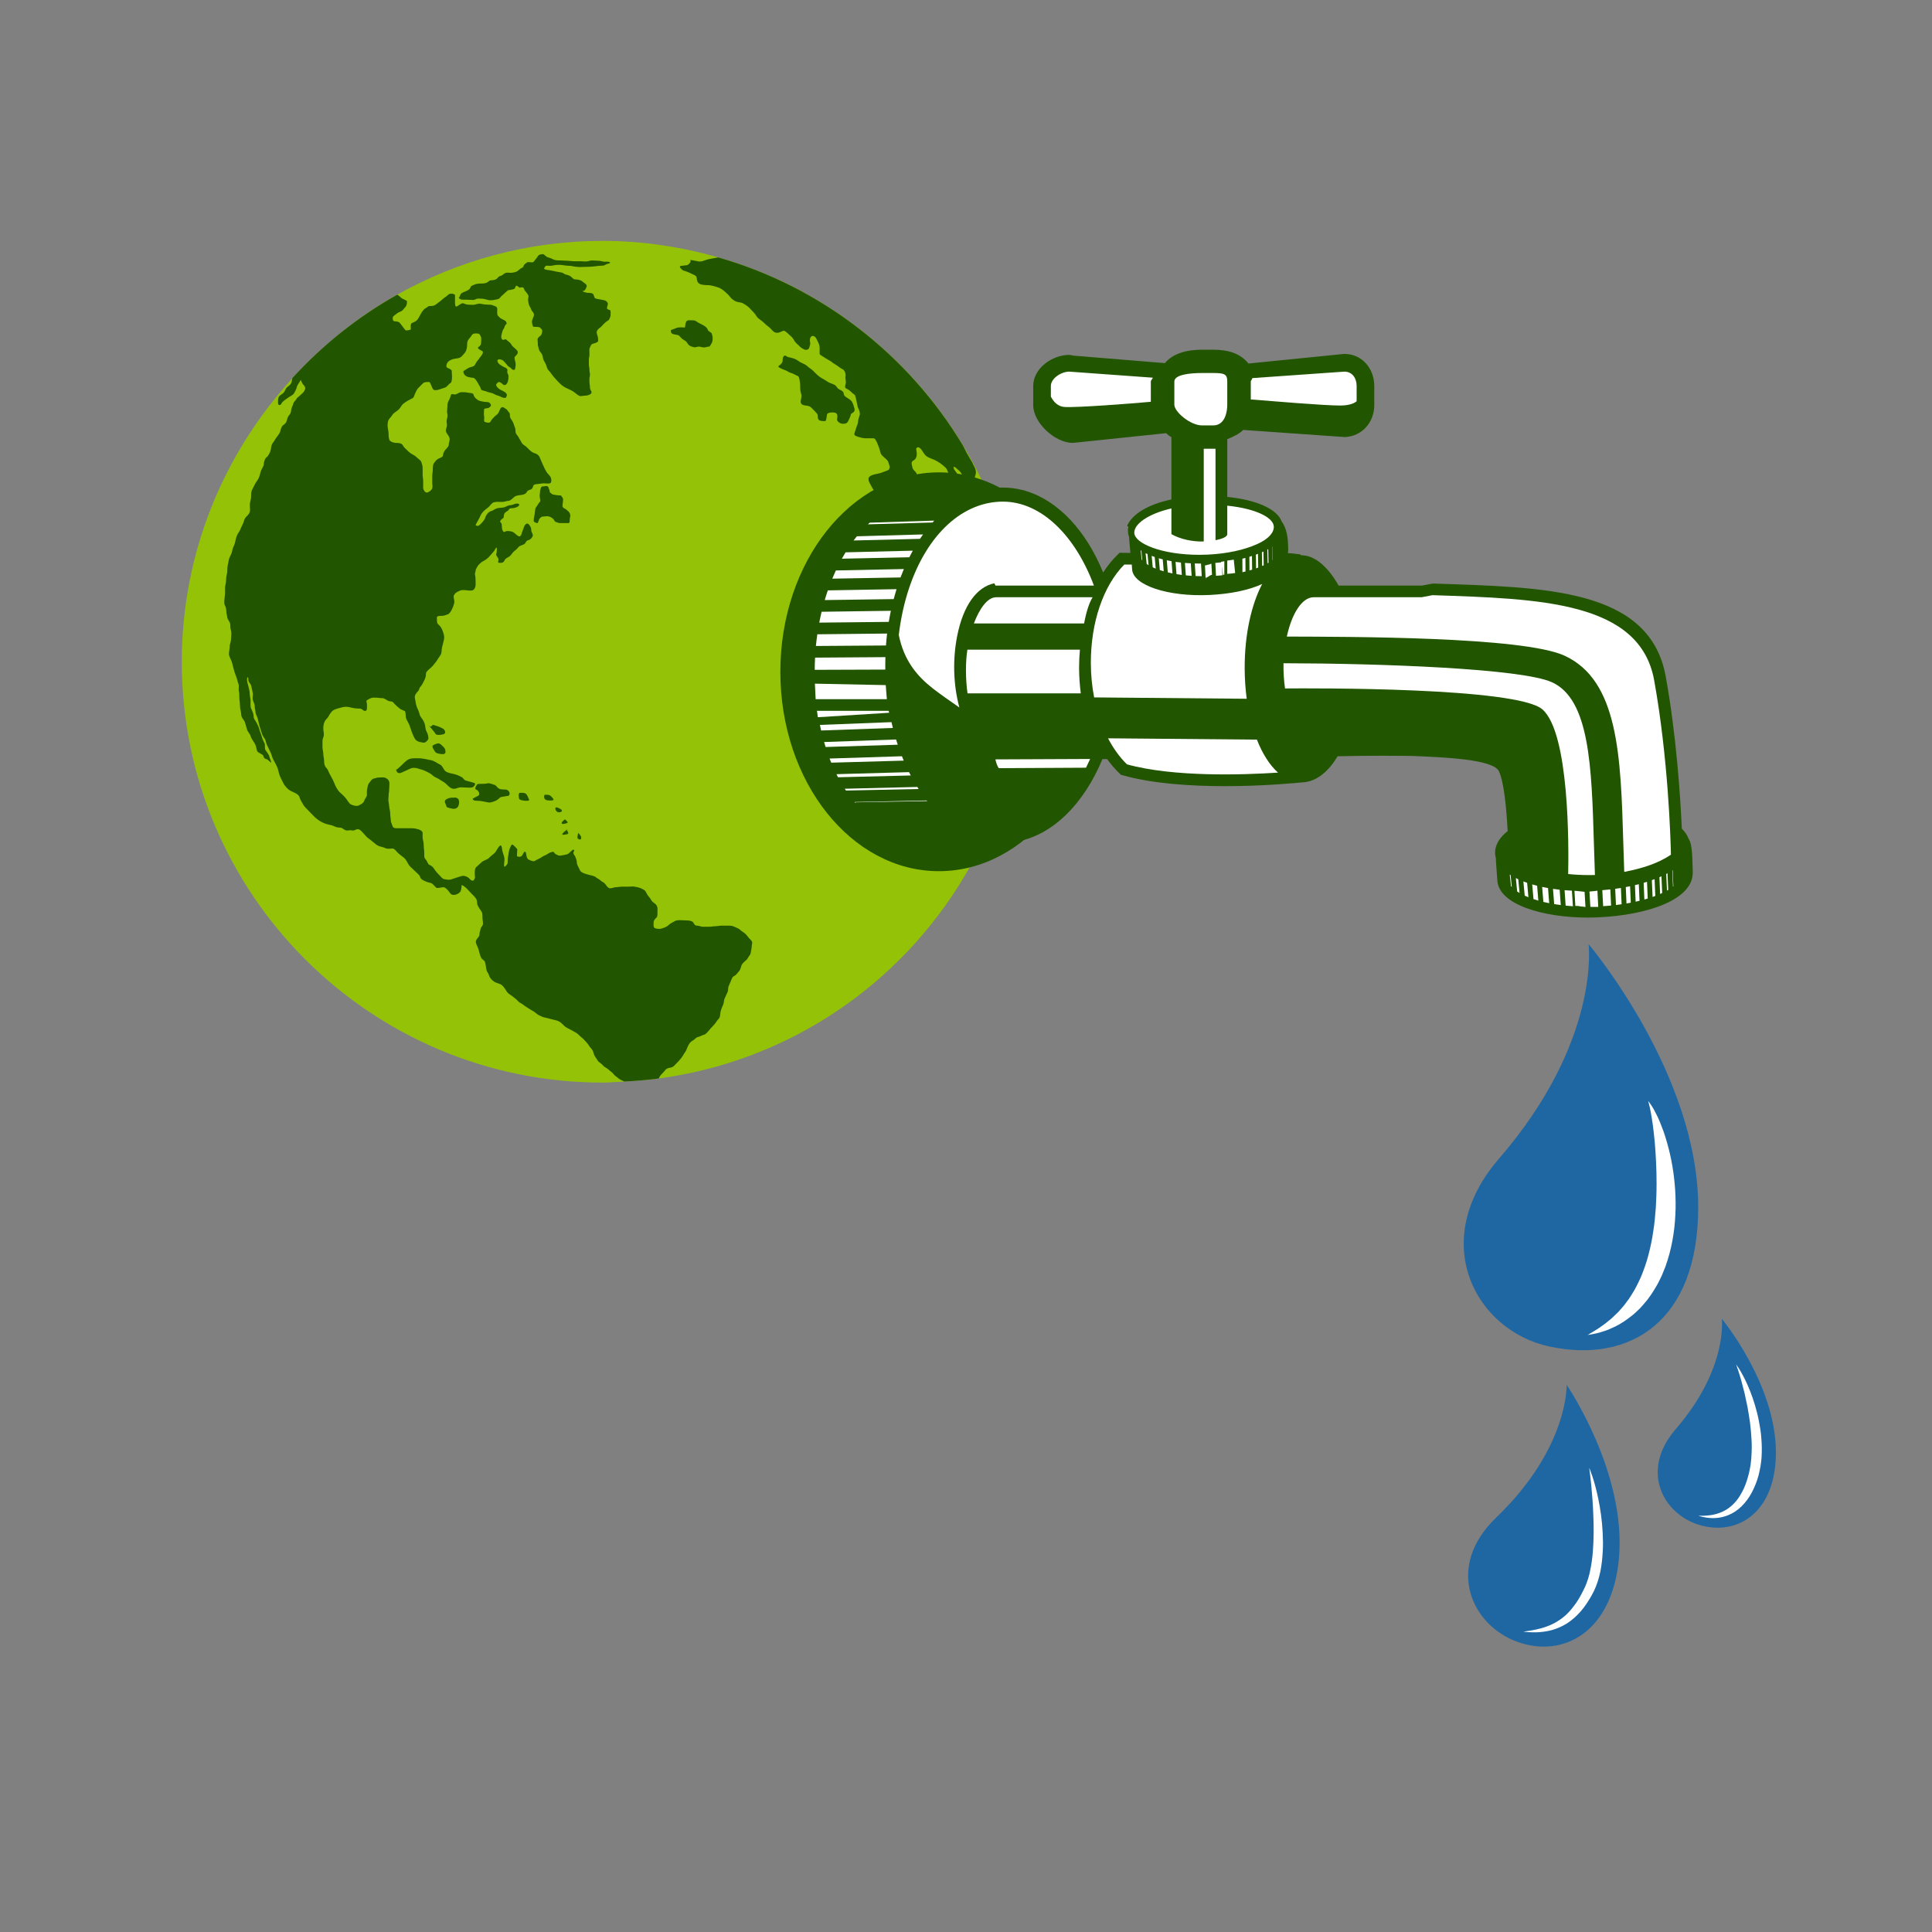 <?xml version="1.0" encoding="UTF-8" standalone="no"?>
<!-- Created with Inkscape (http://www.inkscape.org/) -->

<svg
   xmlns:dc="http://purl.org/dc/elements/1.1/"
   xmlns:cc="http://creativecommons.org/ns#"
   xmlns:rdf="http://www.w3.org/1999/02/22-rdf-syntax-ns#"
   xmlns:svg="http://www.w3.org/2000/svg"
   xmlns="http://www.w3.org/2000/svg"
   xmlns:sodipodi="http://sodipodi.sourceforge.net/DTD/sodipodi-0.dtd"
   xmlns:inkscape="http://www.inkscape.org/namespaces/inkscape"
   width="140mm"
   height="140mm"
   viewBox="0 0 496.063 496.063"
   id="svg4848"
   version="1.1"
   inkscape:version="0.91 r13725"
   sodipodi:docname="savewater-earth.svg">
  <rect x="0" y="0" width="496.063" height="496.063" fill="#808080" stroke="none"/>
  <defs
     id="defs4850" />
  <sodipodi:namedview
     id="base"
     pagecolor="#ffffff"
     bordercolor="#666666"
     borderopacity="1.0"
     inkscape:pageopacity="0.0"
     inkscape:pageshadow="2"
     inkscape:zoom="1.4881085"
     inkscape:cx="285.26009"
     inkscape:cy="273.47913"
     inkscape:document-units="px"
     inkscape:current-layer="g6852"
     showgrid="false"
     inkscape:window-width="1916"
     inkscape:window-height="1035"
     inkscape:window-x="4"
     inkscape:window-y="1"
     inkscape:window-maximized="1"
     fit-margin-top="0"
     fit-margin-left="0"
     fit-margin-right="0"
     fit-margin-bottom="0" />
  <g
     inkscape:label="Laag 1"
     inkscape:groupmode="layer"
     id="layer1"
     transform="translate(-9.126,-579.226)">
    <g
       id="Pic"
       transform="translate(-541.38,396.578)">
      <g
         id="g6852"
         transform="translate(54.062,-82.682)">
        <g
           id="g7019"
           transform="translate(-7.392,9.408)">
          <g
             transform="matrix(0.419,0,0,0.419,529.564,299.25)"
             id="g3147">
            <path
               style="fill:#94c207"
               inkscape:connector-curvature="0"
               transform="translate(5,-397.36)"
               d="m 302.91,441.57 c -45.735,0 -88.619,12.03 -125.87,32.949 -0.023,0.014 -0.07,-0.014 -0.093,0 -24.107,13.546 -45.674,30.968 -64.196,51.243 -41.912,45.87 -67.75,106.72 -67.75,173.71 0,142.38 115.58,257.89 257.91,257.89 4.479,0 8.826,-0.427 13.25,-0.653 7.118,-0.364 14.134,-0.936 21.088,-1.867 64.483,-8.629 121.44,-40.927 161.7,-88.112 38.444,-45.052 61.77,-103.43 61.77,-167.26 0,-32.575 -6.23,-63.608 -17.262,-92.312 -5.41,-14.078 -12.098,-27.556 -19.781,-40.322 -33.299,-55.326 -86.61,-97.061 -150.04,-115.18 -22.518,-6.432 -46.155,-10.081 -70.728,-10.081 z"
               id="path6109" />
            <path
               sodipodi:nodetypes="cccscsccccccscsccccccssscscccccccccscccccccccscscssccccccccccccccccsscscscsccscccccscsccccssccccscccccccsccccsssccccsscsssscccccccccccscccccsccccccccccccccccccccccssccsccccscccscccssccccccccsccccccscccsscsccccscssscccccccccccccccccccccccccccccccccccccccccccccsscccscccscccccscssccccccccccccccccccccccsccccscscscccccccsscsscccscscsscccccsccccccccccccccccccscsscscscccssccsccccccccccccccccscccccccsccscccccscscscccccsscssccccccccccccccccccccccccccccccccccccccccccccccccccccccccccccccccsscssscsscccccscsccccccssssccccccsccccccccccccccccccsccccsccccccccccccccccccsscccsscscsscssccssscscccsccccccscccssccssscccccsccsccscccccccccccccccccccccccscccccccccsscccscsscscccccccccccscccccccsccccccscccccscsccsscccccccccccscccccccscsccccccccccccccccccscccsccccccccccccccscccccsccccssscccccsscccccccscccscccccscccccssccccccccccsccsccccccccccccccccccccccccccccscccccccsssscccccccccccccsccsccscccssscccccccccccccssscccccccsccccccccccsccccccccccccccccccccccccccccscccccccccccsccscccsscccsssccccssccccscccccccccsccccccccccscscccssssccssccsccccssccccsccscccccccccccccccccccccccccccccccccccccccccccccccccccccsccccccccccccsccccccccccscccccccccccccccccccscccccsscccccccsccccccccccccccccccccccccccccccccccscccccccccscccscccc"
               style="fill:#225500"
               inkscape:connector-curvature="0"
               transform="translate(5,-397.36)"
               d="m 266.39,449.69 c -0.928,0 -2.397,0.169 -3.027,1.009 -0.608,0.811 -1.192,1.864 -1.849,2.522 -0.394,0.394 -0.807,1.514 -1.85,1.514 -0.602,0 -2.594,-0.325 -3.026,0 -0.802,0.602 -1.932,1.173 -2.186,2.186 -0.325,1.302 -1.428,1.091 -2.354,2.018 -0.523,0.523 -1.745,1.488 -2.522,1.682 -1.015,0.254 -1.906,0.504 -3.026,0.504 -0.852,0 -2.036,-0.205 -2.858,0 -1.343,0.336 -2.045,1.563 -3.194,1.85 -1.045,0.261 -1.518,0.679 -2.018,1.345 -0.645,0.86 -2.146,1.345 -3.195,1.345 -1.611,0 -1.681,0.294 -2.858,1.177 -0.836,0.627 -2.298,0.841 -3.363,0.841 -1.429,0 -3.455,0.046 -4.708,0.672 -0.853,0.427 -1.984,0.589 -2.354,1.514 -0.591,1.476 -1.086,1.636 -2.522,2.354 -0.836,0.418 -2.678,0.996 -3.363,1.681 -0.522,0.523 -0.812,2.384 -1.513,2.523 0.049,0.03 1.102,0.948 1.345,1.009 1.034,0.259 2.379,0.168 3.531,0.168 1.392,0 2.607,0.168 4.035,0.168 1.228,0 1.958,-0.841 3.026,-0.841 1.431,0 2.856,-5.2e-4 4.203,0.336 1.123,0.281 2.182,0.673 3.362,0.673 1.25,0 1.955,-0.068 3.026,-0.336 1.36,-0.34 2.179,-0.271 2.858,-1.177 0.598,-0.798 1.102,-1.289 1.849,-1.85 0.597,-0.448 2.858,-2.859 3.363,-2.859 1.253,0 2.169,-0.373 3.362,-0.672 0.82,-0.205 0.852,-2.184 1.682,-2.018 0.487,0.098 1.486,1.31 2.018,1.177 0.462,-0.116 1.035,-0.241 1.513,-0.168 0.479,0.073 0.866,0.439 1.009,1.009 0.28,1.121 0.603,1.085 1.177,1.85 0.281,0.375 1.677,2.034 1.513,2.691 -0.2,0.799 -0.39,2.139 -0.168,3.027 0.223,0.891 0.265,1.876 0.672,2.691 0.272,0.545 1.042,1.813 1.177,2.354 0.263,1.054 0.849,1.026 1.345,2.018 0.59,1.181 0.297,1.696 -0.168,2.859 -0.398,0.994 -0.977,2.145 -0.673,3.363 0.063,0.251 0.106,0.589 0.168,0.841 0.188,0.752 0.296,1.16 0.504,1.345 0.208,0.185 0.501,0.168 1.345,0.168 0.992,0 2.36,0 2.858,0.504 0.674,0.674 1.345,1.053 1.345,2.018 0,0.694 -0.384,2.546 -1.009,2.859 -0.452,0.226 -1.849,1.44 -1.849,2.186 0,0.936 0.168,1.994 0.168,2.859 0,0.189 -0.046,0.49 0,0.673 0.279,1.117 0.517,2.546 1.009,3.531 0.388,0.775 1.257,1.46 1.681,2.522 0.375,0.939 0.412,2.338 0.841,3.195 0.473,0.947 0.947,1.726 1.345,2.522 0.472,0.944 0.756,2.774 1.513,3.532 0.893,0.893 1.25,1.499 2.018,2.522 0.659,0.879 1.496,2 2.185,2.691 0.613,0.613 1.238,1.406 2.018,2.186 1.606,1.606 2.575,2.549 4.539,3.531 1.006,0.503 2.174,1.003 3.195,1.513 1.153,0.577 2.128,1.344 3.026,2.018 1.022,0.766 2.084,1.875 3.531,1.513 1.254,-0.314 3.183,-0.078 4.371,-0.673 0.391,-0.195 0.821,-0.322 1.177,-0.672 0.356,-0.35 0.659,-0.869 0.336,-1.514 -0.262,-0.524 -0.841,-1.375 -0.841,-2.186 0,-1.378 -0.336,-2.618 -0.336,-4.036 0,-1.004 -0.06,-1.778 0.168,-2.691 0.18,-0.722 0.231,-1.764 0,-2.69 -0.285,-1.14 -0.053,-2.232 -0.336,-3.363 -0.235,-0.939 -0.168,-2.149 -0.168,-3.195 0,-0.98 -0.056,-1.794 0.168,-2.69 0.263,-1.054 0.168,-2.152 0.168,-3.195 0,-0.894 -0.15,-1.887 0.168,-2.522 0.325,-0.649 0.75,-2.212 1.681,-2.523 0.786,-0.262 3.531,-0.856 3.531,-1.849 0,-1.107 -0.105,-1.934 -0.336,-2.859 -0.266,-1.063 -0.963,-2.11 -0.336,-3.363 0.72,-1.441 2.13,-1.832 3.026,-3.027 0.51,-0.681 1.394,-1.394 2.185,-2.186 0.595,-0.595 1.901,-1.112 2.186,-1.681 0.369,-0.738 0.841,-1.836 0.841,-2.691 0,-0.602 0.262,-2.728 -0.336,-3.027 -0.87,-0.435 -1.849,-0.282 -1.849,-1.345 0,-0.707 0.762,-2.342 0.504,-2.859 -0.408,-0.816 -0.863,-1.519 -2.186,-1.85 -1.043,-0.261 -2.477,-0.462 -3.531,-0.673 -0.638,-0.128 -2.091,-0.315 -2.354,-0.841 -0.299,-0.599 -0.592,-2.23 -1.177,-2.523 -0.954,-0.477 -2.031,-0.504 -3.195,-0.504 -0.294,0 -3.922,-0.869 -2.69,-1.177 1.225,-0.306 1.188,-0.528 1.681,-1.514 0.28,-0.559 0.841,-1.513 0.336,-2.186 -0.703,-0.939 -1.661,-1.325 -2.354,-2.018 -0.92,-0.92 -3.05,-1.345 -4.371,-1.345 -0.188,0 -0.322,0.046 -0.504,0 -0.745,-0.186 -1.439,-0.935 -2.018,-1.514 -0.857,-0.858 -2.41,-1.233 -3.531,-1.513 -0.849,-0.212 -1.368,-0.931 -2.354,-1.177 -0.972,-0.243 -2.015,-0.251 -3.026,-0.504 -1.321,-0.33 -2.731,-0.58 -4.035,-0.841 -0.484,-0.097 -3.905,-0.35 -3.699,-1.177 0.126,-0.506 0.776,-1.681 1.513,-1.681 1.012,0 2.207,0.198 3.195,0 1.289,-0.258 2.612,-0.505 4.035,-0.504 1.298,0 2.605,0.084 3.867,0.336 1.577,0.316 3.324,0.116 4.876,0.504 1.22,0.305 3.099,0.504 4.371,0.504 1.793,0 3.881,-0.168 5.717,-0.168 2.804,0 5.309,-0.672 8.07,-0.672 1.598,0 2.144,-0.974 3.363,-1.177 0.617,-0.103 1.143,-0.281 1.345,-0.505 0.202,-0.223 0.026,-0.456 -0.841,-0.673 -1.055,-0.264 -2.271,0.105 -3.363,-0.168 -0.821,-0.205 -2.124,-0.504 -3.026,-0.504 -1.298,0 -2.408,-0.168 -3.699,-0.168 -0.924,0 -1.757,0.271 -2.69,0.504 -1.229,0.307 -2.41,0 -3.699,0 l -4.035,0 c -1.807,0 -3.704,-0.336 -5.38,-0.336 -1.093,0 -2.161,-0.168 -3.026,-0.168 -1.718,0 -3.709,-0.005 -5.044,-0.673 -1.245,-0.623 -2.148,-1 -3.531,-1.345 -0.639,-0.16 -2.121,-1.85 -2.69,-1.85 z m 107.27,2.018 c -2.107,0.439 -4.283,0.693 -6.221,1.177 -2.451,0.613 -3.962,1.742 -6.221,1.177 -1.571,-0.393 -3.064,-0.512 -4.708,-0.841 0.534,0.534 0.277,1.23 -0.168,1.85 -0.445,0.62 -1.174,1.091 -1.513,1.345 -0.05,0.037 -3.877,0.465 -4.035,0.505 -0.911,0.228 -0.556,0.841 0,1.513 0.556,0.673 1.409,1.277 1.682,1.345 2.079,0.52 4.703,1.763 6.557,2.69 0.797,0.399 1.17,0.713 1.345,1.177 0.175,0.464 0.153,1.117 0.336,1.85 0.362,1.447 0.573,1.884 1.85,2.522 1.116,0.558 3.621,0.673 4.876,0.673 2.033,0 5.038,1.007 6.557,1.513 1.281,0.427 3.182,1.838 4.035,2.691 0.886,0.886 1.731,1.411 2.69,2.691 1.111,1.482 2.236,2.295 3.699,3.027 1.265,0.633 3.242,0.612 4.035,1.009 1.444,0.722 3.199,1.854 4.204,2.859 1.185,1.185 2.127,2.295 3.026,3.195 1.168,1.168 1.449,2.474 2.858,3.531 1.443,1.083 2.601,1.929 3.699,3.027 1.273,1.273 2.411,1.906 3.531,3.026 0.881,0.881 1.753,2.162 3.195,2.523 1.961,0.49 3.208,-0.76 4.876,-1.177 0.817,-0.205 3.775,2.874 4.203,3.195 0.992,0.743 1.949,2.217 2.354,3.027 0.46,0.921 2.02,2.189 2.69,2.859 1.296,1.296 1.603,1.558 3.195,2.354 0.652,0.326 1.396,0.38 2.017,0.168 0.622,-0.211 1.05,-0.671 1.177,-1.177 0.351,-1.405 0.89,-2.155 0.504,-3.699 -0.227,-0.91 -0.086,-1.946 0.336,-2.691 0.423,-0.744 1.111,-1.126 2.354,-0.504 0.888,0.445 1.453,1.898 1.85,2.691 0.559,1.119 1.345,2.598 1.345,4.204 l 0,3.868 c 0,0.612 7.072,4.55 7.23,4.708 0.906,0.906 2.128,1.475 3.194,2.186 1.173,0.783 1.932,1.555 3.531,2.354 0.907,0.454 1.395,1.295 1.682,2.186 0.286,0.891 0.353,1.781 0.168,2.522 -0.208,0.831 0.495,2.729 0.168,4.036 -0.253,1.014 -0.44,1.817 -0.336,2.354 0.104,0.537 0.538,0.773 1.681,1.345 1.659,0.83 2.286,2.145 4.035,3.195 0.915,0.549 1.633,6.965 2.186,8.072 0.637,1.274 1.352,2.997 1.009,4.372 -0.373,1.492 -1.009,2.599 -1.009,4.204 0,1.144 -0.897,2.746 -1.177,3.868 -0.267,1.071 -0.776,2.201 -1.009,3.027 -0.233,0.826 -0.189,1.37 1.009,1.85 1.558,0.623 4.12,1.345 5.716,1.345 l 5.044,0 c 0.802,0 1.611,1.61 2.354,3.363 0.743,1.753 1.367,3.639 1.513,4.372 0.311,1.556 0.718,2.232 1.681,3.195 1.263,1.264 3.109,2.35 3.531,4.036 0.481,1.925 1.145,2.417 0.336,4.036 -0.394,0.788 -3.157,1.41 -4.035,1.85 -1.261,0.631 -3.381,0.861 -5.212,1.345 -0.915,0.242 -1.746,0.596 -2.354,1.009 -0.607,0.413 -1.009,0.959 -1.009,1.682 0,1.646 0.663,2.334 1.345,3.7 0.742,1.486 1.429,2.634 2.354,3.868 0.151,0.201 0.326,0.495 0.504,0.673 1.025,1.026 0.917,2.625 1.85,3.868 1.285,1.715 1.919,3.167 2.858,5.045 0.904,1.808 2.944,3.198 4.035,5.381 0.61,1.22 1.682,3.542 1.682,5.213 0,1.319 0.696,2.615 1.009,3.868 0.239,0.956 1.209,1.884 2.186,2.522 0.977,0.638 1.968,1.122 2.858,1.345 1.573,0.393 3.398,0.168 5.044,0.168 1.743,0 2.81,-0.504 4.371,-0.504 0.9,0 2.177,-2.342 2.69,-3.027 1.123,-1.498 1.777,-2.401 2.186,-4.035 0.22,-0.881 0.45,-1.761 0.505,-2.691 0.054,-0.93 -0.123,-1.804 -0.841,-2.522 -0.612,-0.612 -0.716,-1.216 -0.673,-1.85 0.043,-0.634 0.234,-1.264 0.673,-1.849 0.236,-0.314 0.336,-4.344 0.336,-4.54 0,-0.163 -2.135,-2.847 -2.522,-3.363 -0.944,-1.26 -1.183,-2.871 -1.85,-4.204 -0.718,-1.438 -0.841,-2.699 -0.841,-4.54 l 0,-4.204 c 0,-1.924 -0.88,-2.561 -1.85,-3.531 -1.021,-1.021 -0.979,-1.9 -1.345,-3.363 -0.251,-1.004 -0.135,-1.593 0.168,-2.018 0.303,-0.425 0.888,-0.709 1.513,-1.177 1.035,-0.776 1.345,-2.413 1.345,-3.699 -2.4e-4,-0.928 -0.291,-1.867 -0.336,-2.522 -0.045,-0.655 0.1,-1.16 0.841,-1.345 0.681,-0.171 1.453,0.39 2.018,1.009 0.565,0.619 0.946,1.374 1.177,1.682 0.876,1.168 1.056,1.842 2.186,2.691 1.519,1.14 3.735,1.7 5.044,2.354 1.384,0.692 2.65,1.399 3.699,2.186 1.3,0.976 2.386,1.882 3.194,2.69 0.772,0.772 0.997,2.283 1.682,3.195 0.717,0.956 1.522,1.185 2.354,2.018 0.898,0.898 1.408,2.649 1.85,3.531 0.489,0.978 0.829,1.358 1.177,1.345 0.348,-0.012 0.78,-0.474 1.513,-0.841 0.464,-0.232 -0.723,-3.731 -0.841,-4.204 -0.328,-1.314 -2.182,-3.186 -2.69,-4.204 -0.543,-1.086 -0.368,-1.55 0,-1.514 0.367,0.037 0.966,0.462 1.345,0.841 1.112,1.113 2.174,1.489 3.026,3.195 0.369,0.739 1.774,1.774 2.522,2.522 1.096,1.096 0.944,2.095 1.345,3.7 0.142,0.568 0.496,0.703 0.841,0.672 0.344,-0.03 0.772,-0.314 1.177,-0.672 0.811,-0.718 1.644,-1.777 1.849,-2.186 0.503,-1.006 0.653,-2.128 1.009,-3.195 0.463,-1.39 0.237,-2.59 -0.168,-3.7 -0.405,-1.11 -1.083,-2.119 -1.513,-3.195 -0.385,-0.962 -0.98,-1.802 -1.513,-2.691 -1.617,-2.695 -2.955,-5.239 -4.371,-8.072 -0.069,-0.139 -0.1,-0.197 -0.168,-0.337 -33.32,-55.38 -86.56,-97.12 -149.99,-115.24 z m -164.1,22.197 c -0.846,0 -2.196,1.603 -2.69,1.85 -1.083,0.541 -2.213,1.786 -3.195,2.522 -1.021,0.766 -1.885,1.456 -2.858,2.186 -1.111,0.833 -1.848,1.009 -3.531,1.009 -1.597,4e-4 -1.633,0.732 -2.858,1.345 -1.434,0.717 -2.759,2.997 -3.363,4.204 -0.568,1.138 -1.385,2.562 -2.018,3.195 -0.77,0.77 -2.141,1.239 -3.026,1.682 -1.056,0.527 -0.672,2.612 -0.672,3.699 0,0.727 -2.834,0.841 -3.026,0.841 -0.386,0 -2.62,-3.293 -2.858,-3.532 -1.189,-1.19 -0.57,-1.404 -2.354,-1.85 -0.966,-0.241 -1.751,-0.159 -2.186,-0.336 -0.435,-0.177 -0.672,-0.653 -0.672,-1.85 0,-1.297 1.553,-1.889 2.186,-2.523 0.769,-0.769 2.284,-1.31 3.026,-1.681 1.082,-0.541 1.538,-1.538 2.354,-2.354 1.014,-1.014 1.177,-2.18 1.177,-3.699 0,-0.474 -2.392,-1.448 -2.858,-1.681 -1.067,-0.534 -1.746,-1.714 -3.026,-2.354 -0.023,0.014 -0.145,-0.012 -0.168,0 -24.107,13.546 -45.705,30.845 -64.227,51.12 -0.207,1.039 -0.303,2.288 -0.673,3.027 -0.706,1.413 -1.696,1.697 -2.69,2.691 -0.744,0.744 -1.139,2.135 -1.681,2.859 -0.781,1.041 -1.964,1.46 -2.858,2.354 -0.866,0.867 -0.841,2.838 -0.841,4.036 0,1.134 0.501,1.552 1.009,1.513 0.507,-0.038 0.948,-0.551 1.345,-1.345 0.491,-0.983 2.951,-2.508 3.867,-3.195 1.257,-0.943 3.047,-1.555 3.699,-2.859 0.589,-1.178 1.151,-1.913 1.513,-3.363 0.482,-1.927 1.547,-2.758 2.522,-4.709 0.348,1.089 0.918,2.431 2.018,3.532 0.503,0.503 0.738,1.232 0.673,1.85 -0.066,0.617 -0.432,1.201 -0.673,1.681 -0.378,0.757 -1.901,1.901 -2.69,2.691 -0.956,0.957 -1.482,0.947 -2.017,2.018 -0.578,1.156 -1.539,1.446 -1.849,2.69 -0.291,1.163 -0.886,2.032 -1.177,3.195 -0.415,1.66 -0.14,2.662 -1.345,3.868 -0.818,0.818 -1.28,2.431 -1.513,3.363 -0.413,1.655 -1.156,2.086 -2.186,2.858 -1.122,0.843 -1.528,2.58 -1.85,3.868 -0.421,1.685 -2.426,3.507 -3.195,5.045 -0.66,1.321 -1.179,1.516 -1.849,2.859 -0.466,0.932 -0.533,2.47 -0.841,3.699 -0.341,1.365 -1.109,2.656 -2.018,3.868 -0.151,0.202 -0.495,0.327 -0.672,0.505 -0.898,0.898 -1.513,2.97 -1.513,4.204 0,1.149 -1.549,3.169 -1.849,4.372 -0.409,1.637 -0.73,2.974 -1.345,4.204 -0.759,1.518 -1.477,2.114 -2.186,3.531 -0.779,1.559 -1.234,2.468 -1.849,3.7 -0.495,0.99 -0.504,2.411 -0.504,3.7 0,1.133 -0.395,2.924 -0.672,4.035 -0.308,1.232 0,2.932 0,4.204 0,1.648 -0.589,2.607 -1.513,3.531 -1.083,1.083 -1.776,1.722 -2.186,3.363 -0.26,1.039 -0.955,2.414 -1.513,3.531 -0.739,1.478 -0.829,2.338 -1.85,3.7 -0.77,1.027 -1.328,2.623 -1.681,4.036 -0.375,1.502 -0.497,2.675 -1.177,4.036 -0.685,1.37 -0.832,2.32 -1.177,3.699 -0.334,1.338 -0.896,2.298 -1.345,3.195 -0.648,1.297 -0.672,2.688 -1.009,4.036 -0.367,1.47 -0.504,3.234 -0.504,4.708 0,1.293 -0.673,2.872 -0.673,4.372 0,1.55 -0.162,2.835 -0.504,4.204 -0.33,1.321 -0.168,2.732 -0.168,4.204 0,2.092 -0.504,4.094 -0.504,6.222 0,1.636 0.646,1.912 1.009,3.363 0.319,1.278 0.192,2.785 0.504,4.035 0.153,0.611 0.337,1.109 0.337,1.85 0.508,2.033 1.849,2.635 1.849,4.708 0,1.63 0.171,2.365 0.504,3.7 0.325,1.301 0,3.024 0,4.372 0,1.346 -0.521,3.092 -0.841,4.372 -0.043,0.172 0,0.326 0,0.504 0,1.608 -0.504,3.311 -0.504,5.045 0,0.494 0.995,2.832 1.345,3.531 0.649,1.298 1.002,3.166 1.345,4.541 0.508,2.032 1.08,3.793 1.849,5.717 0.612,1.531 0.685,2.722 1.345,4.372 0.432,1.079 -0.066,3.098 0.168,4.036 0.327,1.31 0.336,2.845 0.336,4.204 0,1.532 0.337,2.746 0.337,4.204 -2.8e-4,1.456 0.181,2.743 0.504,4.036 0.387,1.548 0.168,2.691 0.673,3.699 0.853,1.707 1.654,2.076 2.018,3.532 0.364,1.456 0.866,2.792 1.177,4.036 0.364,1.455 1.844,2.67 2.186,4.036 0.469,1.878 2.17,3.55 3.026,5.549 0.53,1.238 0.538,2.757 1.009,3.7 0.447,0.893 2.512,1.674 3.195,2.186 0.638,0.479 0.635,1.017 0.841,1.514 0.206,0.497 0.548,0.936 1.513,1.177 1.155,0.289 1.917,1.438 2.69,2.018 1.018,0.764 -0.532,-2.465 -0.84,-3.699 -0.349,-1.396 -1.751,-2.862 -2.354,-3.868 -0.564,-0.941 -0.078,-3.183 -0.504,-4.036 -0.694,-1.388 -1.316,-2.575 -1.681,-4.036 -0.389,-1.555 -1.126,-2.993 -1.513,-4.54 -0.394,-1.579 -0.992,-2.657 -1.681,-4.036 -0.824,-1.648 -1.849,-2.252 -1.849,-4.204 0,-1.253 -0.961,-3.436 -1.513,-4.54 -0.581,-1.162 -0.336,-3.501 -0.336,-4.877 0,-1.351 -0.504,-2.455 -0.504,-3.867 0,-1.668 -0.456,-3.337 -0.841,-4.877 -0.354,-1.417 -0.84,-2.684 -0.84,-4.204 0,-1.124 0.294,-1.504 0.504,-1.345 0.21,0.159 0.336,0.895 0.336,1.85 0,1.046 1.419,2.143 1.682,3.195 0.371,1.483 0.63,3.023 1.009,4.54 0.298,1.193 -0.325,2.903 0,4.204 0.372,1.489 1.177,2.352 1.177,4.035 0,1.406 0.504,2.428 0.504,3.7 0,0.92 1.116,2.783 1.345,3.699 0.361,1.443 0.652,2.945 1.009,4.372 0.302,1.208 0.99,2.784 1.345,4.204 0.288,1.154 1.009,2.578 1.849,3.699 0.732,0.976 0.871,2.751 1.345,3.7 0.752,1.506 1.114,2.397 1.849,3.868 0.597,1.193 1.035,2.123 1.345,3.363 0.351,1.403 1.57,3.309 2.186,4.54 0.586,1.172 1.244,2.455 1.513,3.531 0.397,1.591 0.784,3.418 1.513,4.877 0.59,1.181 1.168,2.337 1.681,3.363 0.734,1.468 1.695,2.535 2.69,3.531 1.216,1.216 2.903,1.803 4.371,2.522 1.468,0.72 2.65,1.52 3.026,3.027 0.326,1.302 1.386,2.773 1.849,3.7 0.685,1.37 1.971,2.644 3.026,3.7 2.791,2.792 5.146,5.768 8.743,7.567 1.218,0.609 2.028,0.969 3.531,1.345 1.516,0.379 2.749,0.534 4.035,1.177 1.297,0.649 2.502,0.841 4.035,0.841 0.61,0 2.15,1.42 3.195,1.681 0.931,0.233 2.44,-0.315 3.699,0 1.731,0.433 2.279,-1.112 4.035,-0.672 1.626,0.406 4.118,4.14 5.548,5.213 1.266,0.95 2.585,1.952 4.035,3.195 1.326,1.137 2.248,1.781 3.867,2.186 1.29,0.323 2.01,0.5 3.026,1.009 1.088,0.544 2.917,0.168 4.204,0.168 1.233,0 2.469,1.797 3.195,2.523 1.723,1.724 3.751,2.704 4.876,4.204 0.988,1.318 1.554,3.067 2.69,4.204 1.023,1.023 2.458,2.289 3.699,3.531 1.027,1.027 2.199,1.735 2.522,3.026 0.345,1.382 2.003,2.011 3.027,2.523 1.128,0.564 2.648,0.914 3.699,1.177 0.938,0.235 2.454,2.304 3.195,2.859 0.564,0.424 3.463,-0.336 4.372,-0.336 1.184,0 2.638,1.724 3.363,2.691 0.825,1.101 1.339,2.018 2.858,2.018 1.565,0 2.875,-0.689 3.867,-1.682 0.787,-0.787 1.009,-2.923 1.009,-4.035 0,-1.034 2.67,1.325 3.195,1.85 0.82,0.821 1.896,2.064 2.522,2.69 1.183,1.183 2.793,2.728 3.363,3.868 0.571,1.143 0.24,2.667 0.841,3.868 0.671,1.343 1.218,2.129 2.018,3.195 0.852,1.137 0.841,2.053 0.841,3.868 0,1.46 0.336,2.612 0.336,4.036 0,1.245 -1.063,1.731 -1.345,2.859 -0.337,1.35 -0.841,2.293 -0.841,4.036 0,1.209 -2.186,2.424 -2.186,4.204 0,1.345 1.349,3.378 1.681,4.708 0.381,1.526 0.807,3.464 1.513,4.877 0.814,1.628 2.076,1.411 2.522,3.195 0.383,1.532 0.481,3.1 0.841,4.54 0.339,1.357 1.19,1.9 1.513,3.195 0.282,1.127 1.148,2.157 1.85,2.859 0.867,0.867 2.344,1.721 3.53,2.018 2.15,0.537 2.945,1.405 4.035,2.859 0.957,1.277 1.441,2.636 2.858,3.7 1.409,1.057 2.033,1.191 3.026,2.186 0.227,0.227 0.406,0.327 0.673,0.504 1.341,0.894 1.711,2.033 3.363,2.859 1.34,0.67 2.487,1.795 3.699,2.522 1.536,0.922 2.338,1.589 3.867,2.354 1.317,0.659 2.328,1.921 3.531,2.522 1.309,0.655 2.277,1.195 3.867,1.513 1.287,0.258 2.938,0.734 4.035,1.009 1.667,0.417 3.267,0.709 4.539,1.345 1.196,0.598 2.504,2 3.195,2.691 0.994,0.994 2.658,1.749 3.867,2.354 0.913,0.457 2.173,1.255 3.026,1.682 1.7,0.85 2.369,2.071 3.867,3.195 1.154,0.866 1.943,1.944 2.858,2.859 1.115,1.116 1.789,2.631 2.69,3.531 1.075,1.076 1.525,2.232 1.85,3.531 0.407,1.631 1.532,2.56 2.186,3.868 0.644,1.289 2.5,2.043 3.363,3.195 0.837,1.116 2.472,1.632 3.363,2.522 1.169,1.169 2.194,1.525 3.195,2.859 0.972,1.297 2.013,1.677 2.69,2.354 0.956,0.956 2.339,1.422 3.195,1.85 0.258,0.129 0.415,0.239 0.673,0.337 7.117,-0.364 14.063,-0.919 21.017,-1.85 0.056,-0.134 0.297,-0.177 0.337,-0.336 0.443,-1.773 2.606,-3.154 3.531,-4.54 0.956,-1.435 2.473,-1.604 3.699,-1.85 1.459,-0.292 2.105,-1.264 3.195,-2.354 1.112,-1.113 2.175,-2.171 3.195,-3.531 1.006,-1.341 1.367,-2.272 2.186,-3.363 0.969,-1.292 1.173,-2.514 1.849,-3.868 0.774,-1.55 1.593,-2.731 2.858,-3.363 1.472,-0.737 1.896,-1.861 3.195,-2.186 1.737,-0.435 2.49,-1.127 4.035,-1.514 1.252,-0.313 3.313,-3.313 4.035,-4.036 1.061,-1.062 1.784,-1.762 2.858,-3.195 0.396,-0.529 0.717,-1.222 1.177,-1.681 0.356,-0.445 0.653,-0.733 1.009,-1.177 0.596,-0.746 0.624,-3.167 0.84,-4.036 0.309,-1.236 0.938,-2.884 1.513,-4.036 0.591,-1.183 0.397,-2.811 1.009,-4.035 0.681,-1.362 1.109,-2.555 1.682,-3.7 0.639,-1.28 0.209,-2.772 0.84,-4.036 0.649,-1.299 1.037,-2.579 1.513,-3.531 0.682,-1.364 0.434,-1.814 2.185,-2.69 0.936,-0.468 1.897,-2.066 2.69,-2.859 0.74,-0.74 1.153,-2.978 1.513,-3.7 0.631,-1.262 2.212,-2.381 3.026,-3.195 0.644,-0.644 1.252,-2.092 1.849,-2.69 0.715,-0.715 0.827,-2.804 1.009,-3.531 0.29,-1.16 0.21,-2.519 0.505,-3.7 0.325,-1.3 -0.945,-2.29 -1.513,-2.859 -1.079,-1.079 -1.801,-2.486 -3.194,-3.531 -1.198,-0.899 -2.033,-1.361 -2.69,-2.018 -0.864,-0.865 -2.398,-1.283 -3.531,-1.85 -0.967,-0.484 -1.849,-0.673 -3.362,-0.673 l -4.371,0 c -1.534,0 -2.341,0.336 -3.699,0.336 -1.449,3e-4 -2.419,0.337 -3.867,0.337 l -4.035,0 c -1.207,0 -2.117,-0.673 -3.531,-0.673 -1.449,0 -1.579,-0.984 -2.354,-2.018 -0.694,-0.926 -2.534,-1.177 -3.699,-1.177 -1.581,0 -3.043,-0.168 -4.876,-0.168 -2.117,0 -2.468,0.562 -4.035,1.345 -1.109,0.555 -2.169,1.328 -2.858,2.018 -0.803,0.803 -2.577,1.3 -3.53,1.682 -1.254,0.502 -2.854,0.295 -4.035,0 -0.804,-0.201 -1.052,-0.733 -1.177,-1.345 -0.126,-0.612 0,-1.384 0,-2.186 0,-1.557 0.916,-2.261 1.849,-3.195 0.607,-0.608 0.504,-2.754 0.504,-3.7 0,-1.879 0.204,-2.115 -0.504,-3.531 -0.608,-1.216 -1.843,-1.675 -2.522,-2.354 -0.805,-0.805 -1.411,-2.252 -2.186,-3.027 -0.741,-0.741 -1.512,-2.183 -2.018,-3.195 -0.501,-1.003 -1.928,-1.553 -2.858,-2.018 -1.156,-0.578 -2.917,-0.771 -3.867,-1.009 -1.163,-0.291 -2.83,0 -4.035,0 l -3.867,0 c -1.424,0 -2.527,0.336 -3.867,0.336 -1.004,0 -1.972,0.672 -3.363,0.672 -1.096,0 -2.11,-1.524 -2.858,-2.522 -0.981,-1.308 -2.184,-1.511 -3.026,-2.354 -0.899,-0.9 -1.986,-1.145 -2.69,-1.85 -0.834,-0.835 -3.121,-1.243 -4.203,-1.513 -1.59,-0.398 -2.922,-0.788 -4.035,-1.345 -1.534,-0.767 -1.592,-1.504 -2.354,-3.027 -0.648,-1.296 -1.177,-2.012 -1.177,-3.363 0,-1.071 -0.653,-2.821 -1.009,-3.531 -0.257,-0.514 -0.678,-1.075 -0.841,-1.345 -0.521,-1.042 -0.071,-1.617 0.168,-2.018 0.24,-0.401 0.325,-0.592 -0.672,-0.841 -0.121,-0.03 -2.452,2.176 -2.69,2.354 -1.063,0.797 -1.861,0.633 -3.363,1.009 -2.215,0.554 -2.449,0.457 -4.371,-0.504 -0.8,-0.4 -0.932,-0.875 -1.177,-1.177 -0.245,-0.302 -0.475,-0.47 -1.681,-0.168 -1.228,0.307 -2.141,1.155 -3.195,1.682 -1.19,0.595 -1.806,0.724 -2.858,1.513 -1.087,0.816 -3.03,1.432 -4.035,2.186 -0.928,0.696 -3.389,-0.602 -3.867,-0.841 -1.261,-0.631 -1.295,-2.828 -1.513,-3.699 -0.294,-1.178 -0.63,-1.321 -1.009,-1.009 -0.378,0.312 -0.839,1.173 -1.177,1.85 -0.435,0.87 -1.066,1.115 -1.681,1.177 -0.615,0.062 -1.123,-0.057 -1.682,-0.337 -0.158,-0.079 0.168,-3.533 0.168,-4.035 0,-0.656 -2.118,-2.455 -2.354,-2.691 -0.637,-0.637 -1.039,-0.483 -1.345,0 -0.306,0.483 -0.554,1.278 -0.841,1.85 -0.655,1.31 -0.683,2.912 -1.009,4.54 -0.275,1.377 -0.336,2.816 -0.336,4.204 0,0.962 -0.833,1.674 -1.513,2.354 -0.632,0.632 -0.734,-0.244 -0.673,-1.514 0.062,-1.269 0.343,-2.824 0.168,-3.699 -0.283,-1.417 -0.829,-2.646 -1.177,-4.036 -0.289,-1.155 -0.232,-2.313 -0.673,-3.195 -0.421,-0.842 -1.161,-0.141 -1.849,0.841 -0.689,0.981 -1.404,2.321 -1.681,2.691 -1.074,1.433 -3.385,2.776 -4.203,3.868 -0.387,0.516 -2.58,1.374 -3.195,1.681 -1.413,0.707 -3.191,2.814 -4.371,3.699 -1.122,0.842 -1.009,3.232 -1.009,4.541 -1.2e-4,1.649 0.552,1.417 -0.336,3.195 -0.419,0.838 -1.096,0.798 -1.681,0.504 -0.586,-0.294 -0.953,-0.785 -1.177,-1.009 -0.935,-0.935 -1.662,-1.341 -3.026,-1.682 -1.49,-0.373 -2.648,0.367 -3.867,0.672 -1.648,0.412 -3.15,1.124 -4.708,1.514 -1.262,0.316 -3.09,-0.058 -4.204,-0.336 -0.943,-0.236 -1.84,-1.504 -2.69,-2.354 -1.072,-1.072 -1.442,-1.418 -2.522,-2.859 -0.818,-1.091 -1.083,-1.863 -2.186,-2.69 -1.354,-1.016 -1.655,-0.451 -2.354,-1.85 -0.601,-1.202 -1.007,-2.015 -1.681,-2.691 -0.68,-0.68 -0.504,-2.362 -0.504,-3.699 0,-1.31 -0.336,-2.962 -0.336,-4.372 0,-1.361 -0.269,-2.756 -0.504,-3.7 -0.295,-1.182 -0.168,-2.859 -0.168,-4.036 0,-0.99 -1.681,-1.976 -2.522,-2.186 -1.394,-0.349 -2.378,-0.673 -4.54,-0.673 l -9.079,0 c -1.012,0 -1.268,-0.214 -1.849,-0.505 -0.23,0 -1.513,-3.548 -1.513,-4.035 0,-1.46 -0.336,-2.612 -0.336,-4.036 0,-1.395 -0.256,-2.707 -0.505,-3.699 -0.274,-1.097 -0.184,-2.416 -0.504,-3.7 -0.291,-1.163 0,-2.83 0,-4.036 0,-1.458 0.336,-2.154 0.336,-3.7 0,-1.035 0.168,-2.483 0.168,-3.699 0,-1.565 -0.882,-2.711 -2.186,-3.363 -1.138,-0.569 -2.51,-0.336 -3.867,-0.336 -1.389,0 -2.27,0.357 -3.531,0.672 -1.429,0.357 -2.13,1.963 -2.69,2.523 -0.953,0.952 -1.037,2.464 -1.345,3.699 -0.295,1.181 -0.168,2.859 -0.168,4.036 0,0.659 -1.476,2.542 -1.682,3.363 -0.372,1.491 -2.417,2.386 -3.362,2.859 -1.403,0.702 -3.818,-0.144 -4.876,-0.673 -0.865,-0.433 -2.408,-2.93 -2.858,-3.531 -0.727,-0.97 -1.527,-1.695 -2.186,-2.355 -0.897,-0.897 -1.707,-1.379 -2.69,-2.69 -0.765,-1.02 -1.319,-2.133 -1.682,-2.859 -0.637,-1.275 -0.815,-2.134 -1.513,-3.531 -0.633,-1.267 -1.466,-2.595 -2.186,-4.035 -0.795,-1.591 -0.823,-2.337 -1.85,-3.363 -1.063,-1.063 -1.345,-2.546 -1.345,-4.036 0,-1.492 -0.504,-3.06 -0.504,-4.54 0,-1.351 -0.504,-2.623 -0.504,-4.036 2.9e-4,-1.351 0,-2.623 0,-4.036 2.9e-4,-1.248 0.841,-2.277 0.841,-3.7 0,-1.552 -0.336,-2.239 -0.336,-3.7 0,-1.756 0.141,-2.623 0.841,-4.372 0.45,-1.126 1.745,-1.977 2.186,-2.859 0.529,-1.058 1.087,-1.842 1.85,-2.859 0.77,-1.028 1.954,-1.625 3.195,-2.018 1.24,-0.393 2.527,-0.716 3.699,-1.009 1.823,-0.456 3.357,-0.254 5.044,0.168 1.829,0.458 3.616,0.673 5.548,0.673 0.931,0 1.378,0.457 1.849,0.841 0.472,0.384 0.934,0.734 1.849,0.505 0.932,-0.233 0.673,-3.243 0.673,-4.036 0,-0.952 -0.372,-1.452 -0.336,-1.849 0.035,-0.398 0.459,-0.734 1.345,-1.177 1.551,-0.775 1.778,-1.009 3.699,-1.009 1.697,0 3.284,0.336 4.876,0.336 0.943,-10e-5 2.314,1.073 3.195,1.513 0.858,0.429 1.392,0.433 2.017,0.505 0.626,0.071 1.197,0.307 1.85,1.177 0.894,1.192 2.173,2.005 3.026,2.859 0.932,0.932 2.713,1.44 3.531,1.85 0.6,0.3 0.502,3.354 0.673,4.036 0.325,1.299 1.095,2.357 1.681,3.531 0.819,1.639 1.203,3.427 1.849,5.045 0.463,1.158 0.897,2.298 1.345,3.195 0.707,1.416 1.115,2.071 2.353,2.69 1.02,0.51 2.074,0.561 3.195,0.841 1.327,0.332 2.405,-0.853 3.026,-1.682 0.479,-0.639 0.349,-1.6 0.168,-2.522 -0.181,-0.922 -0.526,-1.829 -0.841,-2.354 -0.995,-1.658 -0.697,-3.267 -1.345,-5.213 -0.511,-1.533 -1.572,-2.993 -2.354,-4.036 -0.78,-1.041 -0.925,-2.859 -1.513,-4.036 -0.628,-1.256 -1.024,-2.245 -1.345,-3.531 -0.317,-1.266 -0.4,-2.607 -0.673,-3.7 -0.422,-1.687 0.559,-3.081 1.681,-4.204 0.832,-0.832 0.942,-1.415 1.177,-2.354 1.344,-1.344 2.064,-2.951 2.858,-4.54 0.678,-1.357 1.009,-2.457 1.009,-4.036 0,-0.826 0.762,-1.69 1.681,-2.522 0.919,-0.832 1.998,-1.655 2.522,-2.354 0.977,-1.302 2.316,-2.615 3.026,-4.036 0.599,-1.198 1.786,-2.099 2.186,-3.699 0.274,-1.097 0.184,-2.416 0.504,-3.7 0.357,-1.427 0.665,-2.662 1.009,-4.036 0.344,-1.374 0.328,-2.557 0,-3.868 -0.319,-1.277 -0.851,-2.543 -1.345,-3.531 -0.667,-1.334 -1.59,-2.094 -2.354,-2.859 -0.602,-0.602 -0.504,-3.069 -0.504,-4.035 0,-0.857 2.571,-0.841 3.362,-0.841 1.227,0 2.682,-0.796 3.531,-1.009 0.785,-0.196 1.881,-2.08 2.354,-3.027 0.591,-1.183 0.993,-2.291 1.345,-3.7 0.38,-1.522 -0.336,-2.697 -0.336,-4.035 0,-1.149 1.274,-2.403 2.186,-2.859 1.311,-0.656 2.093,-1.177 3.699,-1.177 1.556,0 2.868,0.336 4.371,0.336 1.797,0 2.198,-0.529 2.858,-1.849 0.498,-0.997 0.336,-2.848 0.336,-4.036 0,-1.362 -0.086,-2.697 -0.336,-3.7 -0.204,-0.817 0.16,-1.649 0.336,-2.354 -0.226,-0.903 1.621,-3.639 1.849,-3.867 0.878,-0.878 1.847,-1.764 3.026,-2.354 1.011,-0.505 2.183,-1.342 3.195,-2.354 1.09,-1.091 2.025,-2.361 2.69,-3.027 0.984,-0.985 1.126,-1.966 2.018,-2.859 0.421,-0.42 0.229,3.074 0,3.531 -0.328,0.655 -0.16,1.116 0.168,1.682 0.328,0.565 0.874,1.143 1.009,1.681 0.219,0.875 -0.145,1.462 -0.168,1.85 -0.024,0.388 0.162,0.673 1.345,0.673 1.658,0 2.079,-0.459 2.69,-1.682 0.652,-1.304 1.82,-1.45 3.026,-2.354 0.913,-0.685 1.429,-1.765 2.354,-2.691 1.087,-1.087 1.836,-1.327 2.858,-2.691 0.88,-1.173 2.054,-1.195 3.363,-1.849 1.839,-0.92 0.997,-2.183 3.026,-2.691 1.252,-0.313 2.042,-1.393 2.522,-2.354 0.502,-1.004 -0.841,-2.458 -0.841,-3.531 0,-1.714 -0.464,-2.356 -1.345,-3.531 -0.476,-0.635 -0.939,-0.75 -1.345,-0.673 -0.406,0.077 -0.682,0.346 -1.009,0.673 -0.801,0.802 -1.177,2.858 -1.681,3.867 -0.701,1.403 -0.348,2.321 -1.513,3.195 -0.852,0.638 -3.097,-1.735 -3.699,-2.186 -1.056,-0.792 -2.636,-1.009 -4.035,-1.009 -0.863,0 -1.296,0.331 -1.681,0.504 -0.386,0.174 -0.765,0.152 -1.345,-1.009 -0.464,-0.929 -0.303,-2.893 -0.504,-3.7 -0.183,-0.731 -0.63,-1.038 -0.841,-1.345 -0.211,-0.308 -0.072,-0.768 0.673,-1.514 0.975,-0.975 1.513,-0.556 1.513,-2.354 0,-1.355 1.173,-2.352 2.186,-2.858 1.314,-0.657 0.606,-1.681 2.522,-1.681 1.335,0 2.721,-0.436 3.531,-0.841 0.764,-0.383 1.215,-0.904 1.177,-1.345 -0.038,-0.441 -0.453,-0.673 -1.345,-0.673 -1.682,0 -2.654,1.009 -4.371,1.009 -1.061,0 -2.764,1.158 -3.699,1.345 -1.347,0.27 -2.633,0.154 -4.035,0.505 -1.444,0.361 -2.561,1.481 -4.035,1.849 -1.3,0.325 -2.925,2.452 -3.195,3.531 -0.42,1.682 -1.792,3.138 -3.026,4.372 -1.232,1.232 -1.832,1.27 -3.026,0.673 -0.159,-0.079 1.808,-3.448 2.186,-4.204 0.87,-1.739 1.153,-2.834 2.69,-4.372 1.167,-1.167 2.388,-1.883 3.363,-2.859 1.145,-1.145 1.691,-2.314 3.195,-2.69 1.533,-0.383 3.253,-0.168 4.876,-0.168 1.54,-4e-4 2.546,-0.673 3.867,-0.673 1.229,0 2.612,-1.706 3.699,-2.522 1.246,-0.935 3.272,-0.89 4.708,-1.177 1.634,-0.327 2.312,-0.756 2.858,-1.85 0.602,-1.204 2.191,-1.014 3.027,-1.85 0.597,-0.597 0.669,-1.231 0.841,-1.681 0.171,-0.45 0.314,-0.793 1.177,-1.009 1.324,-0.331 2.78,-0.233 3.867,-0.504 1.163,-0.291 2.662,0 3.867,0 0.947,0 1.573,-0.143 1.849,-0.504 0.277,-0.362 0.336,-0.982 0.336,-1.682 0,-1.314 -0.758,-2.44 -1.681,-3.363 -1.06,-1.06 -1.629,-2.082 -2.354,-3.531 -0.625,-1.25 -1.195,-2.728 -1.681,-3.7 -0.574,-1.147 -1.009,-2.523 -1.513,-3.531 -0.678,-1.357 -2.075,-2.074 -3.195,-2.354 -1.148,-0.287 -2.542,-1.533 -3.195,-2.186 -0.794,-0.794 -1.575,-1.602 -2.354,-2.186 -1.117,-0.838 -1.646,-0.938 -2.186,-2.018 -0.51,-1.02 -1.218,-1.932 -1.849,-3.195 -0.491,-0.981 -1.202,-1.563 -1.682,-2.522 -0.51,-1.02 -0.147,-2.649 -0.504,-3.363 -0.483,-0.966 -0.843,-2.527 -1.345,-3.531 -0.566,-1.132 -0.925,-1.344 -1.513,-2.523 -0.751,-1.502 0.17,-2.352 -0.841,-3.363 -0.958,-0.959 -1.014,-1.768 -2.186,-2.354 -0.719,-0.359 -1.004,-0.689 -1.345,-0.841 -0.341,-0.151 -0.705,-0.068 -1.513,0.336 -0.146,0.072 -1.201,2.57 -1.345,2.859 -0.61,1.221 -1.466,1.466 -2.69,2.69 -1.129,1.13 -1.782,1.883 -2.354,3.027 -0.506,1.012 -2.534,0.333 -3.195,0.168 -0.609,-0.152 -0.723,-0.771 -0.672,-1.513 0.051,-0.743 0.152,-1.576 0,-2.186 -0.291,-1.163 0,-2.83 0,-4.035 2.4e-4,-0.578 0.631,-0.593 1.345,-0.673 0.715,-0.08 1.609,-0.264 2.018,-0.673 0.505,-0.506 0.805,-0.788 0.841,-1.177 0.035,-0.389 -0.194,-0.867 -0.841,-1.513 -0.754,-0.755 -2.647,-0.452 -3.531,-0.673 -1.874,-0.469 -2.614,-0.279 -4.035,-1.345 -1.258,-0.944 -1.991,-1.744 -2.354,-3.195 -0.237,-0.951 -2.242,-0.771 -3.195,-1.009 -1.343,-0.336 -2.734,-0.336 -4.203,-0.336 -1.26,-4e-4 -2.219,1.017 -3.531,1.345 -0.736,0.184 -1.357,-0.123 -1.849,-0.168 -0.492,-0.045 -0.898,0.06 -1.177,1.177 -0.37,1.48 -0.966,2.437 -1.513,3.531 -0.45,0.9 -0.504,2.382 -0.504,3.7 0,1.639 -0.444,1.923 0,3.699 0.302,1.208 -0.112,2.803 -0.336,3.7 -0.342,1.37 0.341,2.672 0,4.036 -0.436,1.746 -0.922,2.359 -0.168,3.868 0.699,1.399 1.435,1.706 1.849,3.363 0.333,1.333 -0.504,2.7 -0.504,4.036 0,1.155 -1.692,2.536 -2.186,3.195 -0.619,0.826 -1.345,2.229 -1.345,3.363 -1.2e-4,0.922 -2.189,1.599 -2.69,1.85 -1.336,0.668 -2.048,1.778 -2.858,2.859 -0.63,0.84 -0.672,2.838 -0.672,3.868 0,1.316 -0.336,2.638 -0.336,4.036 l 0,4.036 c 0,1.365 0.331,2.038 0,3.363 -0.318,1.274 -1.855,2.105 -2.69,2.522 -0.787,0.394 -1.538,-0.043 -2.018,-0.673 -0.48,-0.63 -0.841,-1.53 -0.841,-2.018 1.4e-4,-1.423 0,-2.95 0,-4.372 1.4e-4,-1.136 -0.336,-2.479 -0.336,-3.699 l 0,-4.204 c 0,-1.645 -0.516,-2.401 -0.841,-3.699 -0.205,-0.819 -2.066,-2.066 -2.69,-2.691 -0.916,-0.916 -2.16,-1.669 -3.195,-2.186 -0.851,-0.425 -2.08,-1.576 -2.69,-2.186 -1.283,-1.283 -2.071,-1.788 -2.69,-3.027 -0.641,-1.282 -2.314,-1.513 -3.699,-1.513 -1.468,10e-5 -2.904,-0.329 -4.035,-1.177 -0.814,-0.611 -1.009,-2.663 -1.009,-3.532 0,-1.687 -0.203,-3.032 -0.504,-4.54 -0.248,-1.238 -0.102,-2.954 0.168,-4.036 0.379,-1.516 2.024,-2.704 2.522,-3.7 0.696,-1.392 2.906,-2.401 4.035,-3.531 1.086,-1.086 1.67,-2.682 3.026,-3.7 1.718,-1.289 3.504,-2.256 5.38,-3.195 0.992,-0.496 1.123,-1.908 1.513,-2.69 0.7,-1.4 1.133,-2.646 2.018,-3.531 1.085,-1.085 2.036,-2.036 3.026,-3.027 0.859,-0.859 3.265,-0.672 3.699,-0.672 0.593,0 1.675,3.182 1.849,3.531 0.368,0.736 0.648,1.144 1.177,1.345 0.529,0.202 1.345,0.143 2.018,0 1.346,-0.285 2.895,-0.995 4.708,-1.513 1.009,-0.289 2.217,-2.201 3.195,-2.691 0.952,-0.476 1.009,-2.699 1.009,-3.868 0,-1.534 -0.168,-2.342 -0.168,-3.699 0,-0.763 -2.227,-1.618 -2.69,-1.85 -0.649,-0.325 -0.71,-1.071 -0.504,-1.849 0.205,-0.779 0.714,-1.556 1.009,-1.85 0.833,-0.834 2.274,-1.409 3.362,-1.682 1.446,-0.362 2.771,-0.293 3.867,-0.841 1.183,-0.591 1.497,-1.329 2.354,-2.186 1.332,-1.332 1.466,-2.165 1.849,-3.699 0.282,-1.128 0.132,-2.882 0.336,-3.699 0.34,-1.359 1.635,-2.628 2.186,-3.364 0.405,-0.54 0.572,-1.013 1.009,-1.345 0.437,-0.332 0.998,-0.504 2.018,-0.504 0.97,0 1.6,0.043 2.018,0.337 0.417,0.293 0.662,0.82 1.009,1.513 0.498,0.997 0.168,2.848 0.168,4.036 0,1.428 -1.11,1.95 -1.85,2.69 -0.669,0.669 2.345,2.095 2.69,2.354 0.536,0.401 0.238,1.265 -0.336,2.186 -0.574,0.921 -1.409,1.809 -1.513,2.018 -0.438,0.877 -1.551,1.756 -2.186,3.027 -0.845,1.69 -1.012,1.934 -3.363,2.522 -1.524,0.381 -2.77,1.553 -3.699,2.018 -0.664,0.332 -0.691,0.801 -0.505,1.345 0.186,0.544 0.474,1.147 0.673,1.345 1.165,1.166 1.669,1.132 3.195,1.514 1.812,0.453 2.457,-0.087 3.531,1.345 0.73,0.973 1.031,1.39 1.513,2.354 0.685,1.37 1.475,2.203 1.85,3.699 0.166,0.664 2.663,0.911 3.531,1.345 1.129,0.565 2.89,0.688 3.867,1.177 1.238,0.619 1.806,0.998 3.195,1.345 1.121,0.28 1.488,0.834 2.858,1.177 0.818,0.205 1.325,0.267 1.681,0 0.357,-0.267 0.491,-0.789 0.672,-1.513 0.15,-0.601 -0.509,-1.346 -1.177,-1.85 -0.668,-0.504 -1.33,-0.749 -1.513,-0.841 -1.408,-0.704 -1.957,-0.948 -2.858,-1.85 -0.731,-0.732 -1.058,-1.372 -1.009,-1.85 0.05,-0.477 0.477,-0.813 1.009,-1.345 0.517,-0.517 1.073,-0.354 1.682,0 0.608,0.353 1.291,0.954 1.513,1.177 0.583,0.583 1.268,0.421 1.849,0 0.582,-0.421 0.934,-1.216 1.009,-1.513 0.267,-1.069 0.504,-1.772 0.504,-3.363 0,-1.663 -1.111,-1.946 -0.672,-3.7 0.185,-0.74 -0.443,-1.292 -1.177,-1.681 -0.734,-0.39 -1.597,-0.693 -2.017,-1.009 -1.353,-1.015 -2.006,-0.986 -2.69,-2.354 -0.493,-0.985 -0.158,-1.507 0.336,-1.681 0.494,-0.174 1.133,-0.096 1.513,0 1.529,0.382 1.807,1.134 2.858,2.186 1.197,1.197 1.189,1.855 2.522,2.522 1.285,0.643 1.281,1.682 2.69,1.682 0.895,0 1.009,-2.712 1.009,-3.531 0,-1.437 -0.673,-2.501 -0.673,-4.036 0,-0.609 1.42,-1.662 1.681,-2.186 0.397,-0.796 0.358,-1.491 0,-2.018 -0.359,-0.527 -0.981,-0.981 -1.345,-1.345 -0.959,-0.959 -1.781,-1.376 -2.354,-2.523 -0.657,-1.314 -2.05,-1.883 -3.195,-3.027 -0.173,-0.346 -0.746,0.015 -1.345,0.168 -0.599,0.152 -1.191,0.113 -1.513,-1.177 -0.309,-1.238 0.393,-2.918 0.673,-4.036 0.318,-1.271 1.039,-1.634 1.345,-2.859 0.24,-0.96 0.767,-1.238 1.009,-1.513 0.242,-0.276 0.294,-0.589 -0.168,-1.514 -0.323,-0.646 -2.045,-1.358 -2.69,-1.681 -1.07,-0.535 -1.742,-1.406 -2.354,-2.018 -0.589,-0.59 -0.336,-3.135 -0.336,-4.036 0,-0.673 -0.324,-1.213 -0.841,-1.514 -0.516,-0.3 -1.135,-0.399 -1.681,-0.672 -0.967,-0.484 -2.076,-0.504 -3.531,-0.504 -1.162,0 -2.955,-0.235 -4.035,-0.504 -1.242,-0.311 -2.866,0.296 -3.699,0.504 -1.163,0.291 -2.83,0 -4.035,0 -1.378,0 -1.871,-0.51 -3.195,-0.841 -0.853,-0.213 -2.819,1.494 -3.531,1.85 -0.721,0.361 -1.031,0.094 -1.177,-0.504 -0.146,-0.599 -0.168,-1.437 -0.168,-2.018 l 0,-4.036 c 0,-0.568 -0.415,-0.871 -1.009,-1.009 -0.594,-0.138 -1.334,-0.168 -1.85,-0.168 z m 145.77,16.311 c -0.716,0.148 -1.32,0.741 -1.513,1.513 -0.224,0.898 -0.334,2.177 -0.504,2.859 -0.053,0.214 -3.325,-0.419 -5.212,0.337 -0.798,0.319 -1.943,0.822 -2.69,1.009 -1.026,0.256 -0.719,0.992 -0.504,1.85 0.268,1.072 3.284,1.283 4.203,1.514 0.644,0.161 1.51,1.341 2.186,2.018 0.673,0.673 1.816,1.152 2.522,1.681 0.549,0.412 1.129,1.634 1.849,2.354 0.748,0.748 2.036,1.097 3.026,1.345 1.199,0.3 1.95,-0.336 3.195,-0.336 1.016,0 1.903,0.504 3.026,0.504 1.164,0 1.975,-0.504 3.026,-0.504 0.856,0 1.204,-1.382 1.681,-2.018 0.625,-0.834 0.673,-2.124 0.673,-3.195 0,-0.991 -0.325,-1.971 -0.504,-2.691 -0.214,-0.855 -1.903,-1.284 -2.354,-2.186 -0.566,-1.132 -0.599,-1.417 -1.849,-2.354 -0.852,-0.639 -2.397,-1.367 -3.026,-1.681 -0.999,-0.5 -1.729,-0.919 -2.522,-1.514 -0.525,-0.394 -1.323,-0.504 -2.186,-0.504 l -1.849,0 c -0.249,-0.062 -0.434,-0.049 -0.672,0 z m 59.183,21.692 c -1.084,0.142 -1.345,1.775 -1.345,3.195 0,1.432 -1.919,2.742 -2.522,3.195 -0.83,0.623 3.367,2.272 3.699,2.355 1.419,0.355 2.598,1.562 4.035,1.85 1.036,0.207 2.753,1.337 4.035,1.85 0.735,0.294 0.964,1.373 1.177,2.523 0.213,1.149 0.336,2.319 0.336,3.027 0,1.462 -0.009,2.994 0.336,4.372 0.359,1.437 0.764,1.987 0.336,3.699 -0.204,0.818 -0.303,1.443 -0.336,2.018 -0.033,0.575 0.057,1.066 0.672,1.681 1.105,1.105 4.215,0.516 5.549,1.85 1.32,1.321 2.351,2.215 3.867,4.036 0.778,0.934 -0.072,2.618 1.009,3.699 0.742,0.742 3.201,0.881 4.035,0.673 0.588,-0.147 0.869,-3.475 1.009,-4.036 0.176,-0.704 1.21,-1.072 2.354,-1.177 1.144,-0.105 2.458,0.052 3.026,0.336 1.011,0.506 1.118,2.084 0.841,3.195 -0.209,0.837 -0.033,1.387 0.336,1.85 0.369,0.462 0.913,0.877 1.513,1.177 1.107,0.553 2.586,0.362 3.363,0.168 1.234,-0.308 1.787,-2.061 2.354,-3.195 0.384,-0.769 0.549,-1.348 0.673,-1.85 0.124,-0.501 0.21,-0.946 1.009,-1.345 1.131,-0.566 1.657,-1.442 1.345,-2.691 -0.34,-1.361 -0.721,-2.619 -1.345,-3.867 -0.83,-1.659 -2.581,-2.272 -4.035,-3.363 -1.111,-0.834 -0.998,-1.132 -1.345,-2.522 -0.233,-0.935 -1.835,-1.674 -2.858,-2.186 -0.942,-0.471 -1.559,-2.124 -2.69,-2.691 -1.644,-0.822 -3.22,-1.07 -4.708,-2.186 -1.512,-1.135 -2.841,-1.542 -4.371,-2.691 -1.479,-1.11 -2.777,-2.441 -4.035,-3.699 -1.241,-1.241 -2.456,-1.784 -3.363,-2.69 -1.113,-1.114 -2.857,-1.765 -4.035,-2.354 -1.523,-0.761 -2.378,-1.657 -3.699,-2.186 -1.596,-0.638 -2.732,-0.809 -4.204,-1.177 -0.503,-0.125 -1.069,-0.574 -1.513,-0.841 -0.19,-0.048 -0.35,-0.02 -0.505,0 z m -146.95,79.875 c -0.45,0.45 -1.28,0.052 -1.849,0.336 -0.61,0.305 -0.871,1.468 -1.009,2.018 -0.226,0.903 -0.147,1.744 -0.336,2.691 -0.215,1.075 0.107,2.783 0.336,3.699 0.181,0.725 -0.983,1.629 -1.345,2.354 -0.373,0.747 -0.851,1.36 -1.345,2.018 -0.579,0.773 -0.491,2.454 -0.673,3.363 -0.216,1.083 -0.27,1.919 -0.504,2.859 -0.178,0.712 -0.168,1.417 -0.168,2.186 0,0.582 1.382,0.943 1.85,1.177 0.501,0.251 0.767,-0.346 1.009,-1.009 0.242,-0.664 0.444,-1.453 0.841,-1.85 0.811,-0.811 1.232,-1.177 2.354,-1.177 0.734,0 1.52,-0.168 2.354,-0.168 0.466,0 1.423,0.291 1.85,0.504 0.809,0.405 1.303,0.799 1.849,1.345 0.65,0.651 0.459,1.418 1.513,1.682 0.858,0.214 1.401,0.673 2.354,0.673 l 5.044,0 c 1.025,0 1.009,-0.652 1.009,-1.682 0,-0.904 0.131,-1.533 0.336,-2.354 0.209,-0.838 -0.181,-1.396 -0.336,-2.018 -0.183,-0.73 -1.381,-1.549 -1.85,-2.018 -1.045,-1.045 -2.192,-0.865 -2.522,-2.187 -0.154,-0.614 0.168,-1.528 0.168,-2.186 0,-0.641 0.168,-1.298 0.168,-2.018 0,-0.861 -0.54,-1.25 -0.84,-1.85 -0.371,-0.742 -1.062,-0.672 -1.85,-0.673 -0.74,0 -1.79,-0.19 -2.522,-0.337 -0.828,-0.166 -1.287,-0.11 -1.849,-0.673 -0.616,-0.616 -1.177,-0.52 -1.177,-1.513 0,-0.519 -0.356,-1.088 -0.504,-1.681 -0.176,-0.705 -0.32,-0.955 -0.841,-1.345 -0.313,-0.235 -1.162,-0.168 -1.513,-0.168 z m 250.02,6.39 c -0.859,0.124 -0.888,3.242 -1.849,4.204 -0.889,0.889 -1.796,1.123 -2.522,1.849 -1.248,1.249 -2.752,2.416 -4.035,3.7 -1.1,1.1 -1.28,3.285 -1.849,4.708 -0.407,1.018 0,3.249 0,4.372 0,1.428 -1.639,3.679 -2.186,5.044 -0.343,0.858 -0.631,1.249 -1.177,1.514 -0.546,0.265 -1.259,0.273 -2.186,0.504 -1.506,0.376 -2.723,0.689 -4.035,1.345 -0.958,0.479 -1.695,2.55 -2.186,3.531 -0.508,1.016 -0.228,2.928 -0.504,4.036 -0.449,1.795 -0.345,3.825 0,5.549 0.282,1.41 0.503,2.685 0.841,4.036 0.365,1.461 -0.27,2.762 -0.504,3.699 -0.353,1.414 -0.839,2.685 -1.177,4.036 -0.343,1.373 1.345,2.744 1.345,4.204 0,1.539 0.395,2.962 0,4.54 -0.257,1.027 0.231,2.528 0.841,4.036 0.61,1.508 1.439,3.066 1.681,4.036 0.167,0.668 -3.484,5.096 -3.867,6.054 -0.487,1.217 -1.195,2.833 -2.018,4.204 -0.831,1.386 0.168,2.949 0.168,4.372 0,1.483 0.336,3.123 0.336,4.708 0,1.948 0.336,3.947 0.336,5.886 0,1.744 -1.77,4.221 -2.186,5.885 -0.395,1.581 0.028,3.588 0.673,4.877 0.48,0.961 -0.392,3.416 -0.673,4.54 -0.473,1.894 0.504,4.015 0.504,5.886 l 0,0.841 c 0,2.596 2.12,6.064 2.69,8.912 0.311,1.558 -0.563,2.419 -0.841,3.531 -0.426,1.705 0.497,2.997 0.841,4.372 0.557,2.229 0.11,4.153 -0.841,6.054 -0.479,0.959 -0.489,1.688 -0.336,2.522 0.153,0.835 0.507,1.687 0.841,2.522 0.645,1.613 0.068,3.802 0.504,5.549 0.372,1.488 -0.168,4.193 -0.168,5.886 0,1.22 -0.492,1.796 -0.841,2.522 -0.349,0.726 -0.537,1.55 -0.168,3.027 0.089,0.355 0.079,0.821 0.168,1.177 0.311,1.242 2.898,3.856 4.035,4.709 0.794,0.595 1.026,1.234 1.177,1.85 0.152,0.616 0.169,1.231 0.169,2.186 0,2.018 0.219,3.246 1.513,4.54 0.791,0.791 2.319,0.682 3.195,1.85 0.719,0.959 0.672,3.65 0.672,4.876 0,1.497 0.039,2.357 0.505,3.195 0.465,0.838 1.323,1.659 2.354,2.691 0.444,0.444 0.901,0.733 1.345,1.177 1.056,1.056 1.245,2.927 2.354,4.036 1.028,1.029 2.629,2.324 4.036,3.027 0.848,0.424 1.732,0.13 2.522,-0.336 0.789,-0.467 1.452,-1.089 2.018,-1.514 1.657,-1.243 2.887,-2.412 3.699,-4.036 1.1,-2.201 3.039,-4.606 3.531,-7.062 0.189,-0.945 0.453,-1.556 1.009,-2.018 0.556,-0.462 1.425,-0.797 2.186,-1.177 1.358,-0.679 2.64,-2.159 3.363,-3.363 0.796,-1.327 2.227,-2.218 3.699,-1.85 1.136,0.284 1.929,1.123 2.522,2.018 0.593,0.895 1.121,1.792 1.345,2.691 0.36,1.439 -1.096,3.2 -1.682,4.372 -0.981,1.964 -0.522,3.442 -1.849,5.213 -1.186,1.581 -1.779,3.895 -2.522,5.381 0,0 25.117,-1.38 26.397,-93.499 0,-32.575 -6.286,-63.615 -17.318,-92.319 -1.124,0.088 -3.114,0.504 -4.372,0.504 -0.81,4e-4 -1.411,0.625 -1.849,1.345 -0.438,0.72 -0.697,1.612 -0.841,2.186 -0.399,1.594 -0.313,3.405 0.168,5.045 0.481,1.64 1.286,3.136 2.186,4.036 0.682,0.682 1.094,1.343 1.009,1.849 -0.085,0.506 -0.594,0.841 -1.681,0.841 -1.177,2e-4 -1.865,-0.188 -2.354,-0.504 -0.488,-0.317 -0.744,-0.744 -1.345,-1.345 -1.139,-1.14 -2.176,-2.097 -3.699,-2.858 -1.346,-0.673 -2.496,-1.248 -3.699,-1.85 -0.865,-0.432 -1.6,-2.863 -2.018,-3.699 -0.657,-1.315 -1.177,-2.64 -1.177,-4.204 -1.2e-4,-1.063 -1.084,-2.672 -1.513,-3.531 -0.52,-1.04 -1.241,-2.146 -1.849,-3.363 -0.68,-1.36 -1.302,-2.28 -2.522,-3.195 -0.155,-0.117 -0.213,-0.186 -0.336,-0.168 z m -318.78,140.08 c -0.187,0.082 -0.417,0.249 -0.673,0.504 -0.744,0.744 -0.57,0.599 -1.849,-0.168 0.277,0 3.511,3.89 4.203,5.045 0.326,0.543 1.257,0.712 2.186,0.672 0.929,-0.039 1.823,-0.23 2.354,-0.336 1.19,-0.238 1.502,-0.948 1.345,-1.681 -0.157,-0.734 -0.783,-1.569 -1.345,-1.85 -1.458,-0.729 -2.455,-1.287 -4.035,-1.681 -1.307,-0.327 -1.626,-0.75 -2.186,-0.504 z m 3.026,11.266 c -0.995,0.18 -2.491,0.81 -3.026,1.345 -0.422,0.422 -0.073,1.212 0.336,2.018 0.409,0.806 0.993,1.481 1.177,1.85 0.515,1.031 3.57,1.345 4.708,1.345 0.956,0 1.389,-0.432 1.513,-1.009 0.124,-0.577 -0.022,-1.264 -0.168,-1.85 -0.263,-1.053 -1.564,-2.068 -2.186,-2.691 -0.633,-0.633 -0.072,-0.144 -1.513,-1.009 -0.199,-0.05 -0.509,-0.06 -0.84,0 z m -13.619,9.081 c -1.923,0 -3.727,0.056 -5.548,1.514 -2.211,1.769 -4.889,4.982 -6.389,5.549 0.332,0.83 0.597,1.549 1.177,1.849 0.579,0.301 1.458,0.28 2.354,-0.168 1.469,-0.735 2.447,-1.055 3.699,-1.681 1.298,-0.649 2.298,-1.177 3.699,-1.177 1.798,0 2.998,0.623 4.539,1.009 1.166,0.291 2.054,0.69 3.363,1.345 1.361,0.681 2.609,1.264 3.699,2.354 1.059,1.059 3.015,1.588 4.035,2.354 1.048,0.787 2.983,1.638 4.035,2.691 0.682,0.682 2.125,2.155 3.195,2.691 1.129,0.565 2.093,0.449 3.026,0.168 0.933,-0.282 1.898,-0.673 3.195,-0.673 0.946,0 2.549,0.094 4.035,0.168 1.486,0.074 2.787,0.071 3.362,-0.504 0.357,-0.357 0.849,-0.843 1.009,-1.345 0.16,-0.502 -0.012,-0.928 -1.009,-1.177 -1.421,-0.356 -2.674,-0.795 -4.203,-1.177 -2.117,-0.529 -1.446,-1.48 -3.195,-2.354 -1.98,-0.99 -2.567,-1.272 -4.876,-1.85 -1.513,-0.378 -3.806,-0.611 -5.044,-1.849 -1.114,-1.114 -1.711,-3.126 -2.858,-3.7 -2.007,-1.003 -3.541,-2.39 -5.885,-2.859 -2.339,-0.468 -5.199,-1.177 -7.566,-1.177 -0.698,0 -1.208,0.001 -1.849,0 z m 44.892,15.302 c -0.382,-0.034 -0.796,0.073 -1.177,0.168 -1.563,0.391 -5.644,0.024 -5.885,0.504 -0.266,0.444 -0.609,0.882 -0.84,1.345 -0.541,1.081 -0.45,1.432 -0.168,1.682 0.282,0.249 0.812,0.307 1.345,0.841 0.2,0.2 0.674,0.855 0.841,1.514 0.166,0.659 0.005,1.342 -0.673,1.682 -0.151,0.076 -3.424,1.727 -3.363,1.85 0.443,0.887 0.898,1.177 2.858,1.177 1.631,0 2.753,0.215 4.204,0.505 0.976,0.195 3.111,0.736 4.035,0.505 2.186,-0.547 3.82,-1.131 5.212,-2.522 1.174,-1.175 1.192,-0.634 3.363,-1.177 0.751,-0.188 1.65,-0.154 2.186,-0.336 0.536,-0.182 0.841,-0.562 0.841,-1.514 0,-1.01 -1.164,-2.354 -2.522,-2.354 -1.19,0 -2.772,0.043 -3.867,-0.504 -1.522,-0.761 -1.532,-2.065 -3.363,-2.522 -0.859,-0.215 -1.881,-0.736 -3.026,-0.841 z m 19.167,5.885 c -0.53,-0.133 -0.811,0.635 -0.84,1.514 -0.03,0.878 0.248,1.833 0.336,2.186 0.195,0.78 2.931,1.177 3.867,1.177 0.935,0 1.684,0.027 2.018,-0.168 0.333,-0.196 0.234,-0.54 -0.168,-1.345 -0.567,-1.136 -0.9,-2.468 -2.017,-3.027 -0.923,-0.461 -2.189,-0.336 -3.195,-0.336 z m 15.132,1.177 c -0.276,0.204 -0.431,0.945 -0.336,1.682 0.095,0.737 0.479,1.381 1.681,1.682 1.185,0.296 2.933,0.191 3.699,0 0.622,-0.155 0.38,-0.662 -0.168,-1.346 -0.548,-0.683 -1.276,-1.395 -1.849,-1.681 -0.688,-0.345 -2.002,-0.337 -2.858,-0.337 -0.07,-0.035 -0.089,-0.058 -0.168,0 z m -54.98,1.682 c -0.224,0.014 -0.618,0.168 -0.841,0.168 -0.224,-0.183 -2.595,-0.047 -3.699,0.505 -0.771,0.385 -1.274,0.759 -1.513,1.177 -0.239,0.417 -0.251,1.011 0.168,1.85 0.438,0.876 0.493,1.454 0.673,1.85 0.179,0.395 0.52,0.593 1.513,0.841 1.613,0.403 3.065,0.905 4.539,0.168 1.14,-0.57 1.681,-2.217 1.682,-3.531 0,-1.623 -0.454,-2.51 -1.85,-2.859 -0.216,-0.054 -0.449,-0.181 -0.673,-0.168 z m 62.042,6.054 c -0.86,0.183 -0.711,1.475 0.168,2.354 1.049,1.049 2.147,0.692 2.858,0.336 0.774,-0.387 0.48,-1.03 -0.168,-1.513 -0.648,-0.484 -1.632,-0.831 -1.681,-0.841 -0.507,-0.254 -0.89,-0.397 -1.177,-0.337 z m 5.212,7.399 c -0.451,0.35 -1.849,1.496 -1.849,2.186 0,0.657 0.684,0.652 1.513,0.504 0.829,-0.148 1.715,-0.437 1.85,-0.504 0.779,-0.39 -0.627,-1.618 -1.345,-2.186 -0.025,0.012 -0.126,-0.021 -0.168,0 z m 1.009,6.054 c 0.028,0.047 0.136,0.285 0.168,0.336 0.125,-0.105 0.188,-0.327 0.168,-0.336 -0.017,-0.01 -0.189,-0.074 -0.336,0 z m 0.168,0.336 c -0.594,0.498 -2.458,1.764 -2.69,2.691 -0.197,0.789 3.283,-0.128 3.363,-0.168 0.781,-0.391 -0.157,-1.706 -0.673,-2.523 z m 7.062,1.85 c -0.077,0.797 -0.915,2.972 -0.168,3.532 1.101,0.826 1.603,0.591 1.849,0.168 0.247,-0.423 0.22,-1.073 0,-1.513 -0.421,-0.842 -0.909,-1.397 -1.681,-2.186 z"
               id="path6111" />
          </g>
          <g
             id="g6950">
            <ellipse
               ry="51.2"
               rx="40.705"
               cy="428.407"
               cx="744.906"
               id="path6847"
               style="opacity:1;fill:#225500;fill-opacity:1;fill-rule:evenodd;stroke:none;stroke-width:0.3;stroke-linecap:round;stroke-linejoin:round;stroke-miterlimit:4;stroke-dasharray:none;stroke-opacity:1" />
            <g
               transform="matrix(-1,0,0,1,1329.903,-4.286)"
               id="g6772">
              <path
                 id="path42894"
                 d="m 514.575,350 c -3.988,0 -7.052,1.017 -9.059,3.547 L 480.902,351.078 c -4.614,0 -7.694,3.807 -7.694,8.241 l 0,4.945 c 0,4.335 3.129,8.001 7.581,8.163 l 26.069,-1.83 c 0.923,0.961 2.585,1.772 4.095,2.377 l 0,14.819 c -7.549,0.753 -12.809,3.146 -13.967,6.299 -0.574,0.824 -1.586,2.515 -1.649,6.157 -0.004,0.288 -0.024,0.563 -0.03,0.701 -0.018,0.365 -5.7e-4,0.858 0.083,1.277 -1.287,0.033 -2.315,0.263 -3.121,0.317 -0.105,-0.004 -0.212,0.234 -0.317,0.234 -3.708,0 -7.049,3.302 -9.591,7.788 l -21.361,0 -2.84,-0.529 c -28.641,0.955 -55.69,1.171 -59.791,23.881 -2.691,14.901 -3.733,30.337 -4.129,39.066 -0.803,0.783 -1.39,1.642 -1.718,2.538 -0.712,1.021 -0.991,3.094 -1.067,7.611 -0.006,0.356 -0.01,0.647 -0.019,0.816 -0.348,7.353 11.872,11.218 24.133,11.785 0.958,0.044 1.925,0.067 2.877,0.067 11.288,0 22.87,-3.292 23.166,-9.586 0.017,-0.359 0.065,-0.964 0.123,-1.689 0.134,-1.713 0.224,-3.033 0.269,-4.065 0.098,-0.358 0.161,-0.724 0.18,-1.097 0.032,-0.687 -0.079,-1.358 -0.309,-2.014 -0.046,-0.167 -0.104,-0.303 -0.169,-0.426 -0.522,-1.183 -1.454,-2.307 -2.744,-3.337 0.304,-5.878 0.959,-12.745 2.259,-15.384 1.497,-3.036 13.901,-3.554 22.109,-3.898 0.032,0 3.347,-0.051 7.858,-0.051 3.251,0 7.382,0.029 11.43,0.129 2.474,4.151 5.659,6.639 9.183,6.708 0.717,0.077 9.328,0.968 19.771,0.968 8.675,0 18.614,-0.615 26.342,-2.827 l 0.359,-0.102 0.266,-0.255 c 1.176,-1.117 2.266,-2.383 3.266,-3.768 0.417,0.005 0.789,0.006 1.202,0.01 4.793,11.551 12.873,19.672 22.275,21.219 1.282,0.603 4.295,1.244 14.419,1.244 2.871,0 5.613,-0.051 7.615,-0.088 1.14,-0.022 2.04,-0.038 2.583,-0.038 8.733,0 16.542,-4.722 21.989,-13.293 5.17,-8.136 8.017,-19.381 8.017,-31.664 0,-22.244 -10.132,-40.89 -23.639,-45.529 l 0.013,-0.34 -1.283,-0.05 c -1.719,-0.47 -3.483,-0.731 -5.286,-0.731 -1.124,0 -3.071,-0.035 -5.324,-0.079 -3.462,-0.066 -7.77,-0.145 -11.622,-0.145 -0.385,0 -0.747,0.002 -1.103,0.002 -1.018,-0.154 -2.049,-0.235 -3.088,-0.235 -1.664,0 -3.294,0.211 -4.884,0.604 -0.472,0.081 -0.772,0.172 -0.991,0.264 l -0.03,0.013 c -8.376,2.519 -15.512,10.283 -19.841,20.926 -1.128,-1.734 -2.383,-3.295 -3.777,-4.627 l -0.455,-0.438 -0.631,0.02 c -0.495,0.015 -1.22,0.022 -2.148,0.025 0.017,-0.248 0.064,-0.538 0.09,-0.864 0.109,-1.381 0.229,-2.445 0.265,-3.276 0.079,-0.29 0.224,-0.583 0.237,-0.884 0.026,-0.554 0.125,-1.095 -0.062,-1.625 -0.04,-0.115 0.359,-0.23 0.308,-0.341 -1.309,-2.976 -5.32,-5.463 -11.359,-6.739 l 0,-15.993 c 0.755,-0.47 0.707,-0.404 1.359,-1.023 l 23.888,2.493 0.081,0 c 4.616,0 10.154,-5.23 10.154,-9.663 l 0,-4.945 c 0,-4.434 -4.718,-7.992 -9.333,-7.992 l -0.951,0.192 -23.523,1.928 c -2.059,-2.474 -5.551,-3.447 -9.571,-3.447 l -2.822,0 z m -33.787,22.426 -0.135,0.01 0.437,0.006 c -0.102,0 -0.201,-0.012 -0.302,-0.015 z"
                 inkscape:connector-curvature="0"
                 style="fill:#225500;fill-opacity:1" />
              <path
                 id="path43264"
                 d="m 546.164,455.083 1.057,2.243 22.409,0.12 c 0.379,-0.628 0.594,-1.125 0.864,-2.257 z"
                 inkscape:connector-curvature="0"
                 style="fill:#ffffff" />
              <path
                 id="path43250"
                 d="m 396.413,487.787 0.189,-4.144 c 0.029,0.021 0.06,0.039 0.091,0.06 l -0.185,4.156 c -0.033,-0.026 -0.064,-0.05 -0.094,-0.073"
                 inkscape:connector-curvature="0"
                 style="fill:#ffffff" />
              <path
                 id="path43248"
                 d="m 397.037,479.66 c 0.09,-4.229 0.71,-24.881 4.303,-44.779 3.672,-20.329 29.537,-20.942 56.922,-21.855 l 2.79,0.53 27.711,0 c 3,0 5.605,4.171 6.901,10.097 -15.821,0.061 -60.539,-0.015 -71.273,4.894 -13.892,6.353 -14.465,25.728 -15.127,48.124 -0.071,2.421 -0.148,4.908 -0.238,7.399 -4.704,-0.882 -8.845,-2.257 -11.989,-4.411"
                 inkscape:connector-curvature="0"
                 style="fill:#ffffff" />
              <path
                 id="path43246"
                 d="m 397.73,488.689 0.19,-4.253 c 0.104,0.055 0.214,0.111 0.32,0.166 l -0.189,4.269 c -0.108,-0.061 -0.218,-0.121 -0.321,-0.182"
                 inkscape:connector-curvature="0"
                 style="fill:#ffffff" />
              <path
                 id="path43244"
                 d="m 399.282,489.506 0.19,-4.298 c 0.055,0.025 0.104,0.051 0.159,0.075 0.117,0.052 0.247,0.099 0.365,0.15 l -0.187,4.312 c -0.18,-0.079 -0.355,-0.159 -0.527,-0.24"
                 inkscape:connector-curvature="0"
                 style="fill:#ffffff" />
              <path
                 id="path43242"
                 d="m 401.046,490.255 0.188,-4.31 c 0.229,0.087 0.469,0.169 0.703,0.253 l -0.186,4.313 c -0.239,-0.084 -0.475,-0.17 -0.705,-0.255"
                 inkscape:connector-curvature="0"
                 style="fill:#ffffff" />
              <path
                 id="path43240"
                 d="m 402.995,490.914 0.184,-4.288 c 0.28,0.089 0.574,0.17 0.861,0.255 l -0.184,4.285 c -0.292,-0.081 -0.58,-0.164 -0.861,-0.252"
                 inkscape:connector-curvature="0"
                 style="fill:#ffffff" />
              <path
                 id="path43238"
                 d="m 405.104,491.495 0.181,-4.257 c 0.324,0.084 0.662,0.156 0.993,0.235 l -0.179,4.256 c -0.338,-0.076 -0.669,-0.154 -0.995,-0.234"
                 inkscape:connector-curvature="0"
                 style="fill:#ffffff" />
              <path
                 id="path43236"
                 d="m 407.347,491.986 0.18,-4.222 c 0.36,0.076 0.732,0.14 1.1,0.209 l -0.176,4.213 c -0.372,-0.063 -0.741,-0.13 -1.104,-0.2"
                 inkscape:connector-curvature="0"
                 style="fill:#ffffff" />
              <path
                 id="path43234"
                 d="m 409.703,492.385 0.175,-4.184 c 0.483,0.079 0.974,0.148 1.467,0.214 l -0.195,4.164 c -0.49,-0.059 -0.972,-0.124 -1.447,-0.194"
                 inkscape:connector-curvature="0"
                 style="fill:#ffffff" />
              <path
                 id="path43232"
                 d="m 412.403,492.718 0.194,-4.146 c 0.681,0.077 1.366,0.145 2.061,0.201 l -0.218,4.111 c -0.69,-0.045 -1.371,-0.101 -2.038,-0.166"
                 inkscape:connector-curvature="0"
                 style="fill:#ffffff" />
              <path
                 id="path43230"
                 d="m 415.698,493.065 0.217,-4.161 c 0.26,0.014 0.516,0.084 0.776,0.097 0.422,0.02 0.842,0.113 1.266,0.123 l -0.237,3.935 z"
                 inkscape:connector-curvature="0"
                 style="fill:#ffffff" />
              <path
                 id="path43228"
                 d="m 418.06,484.898 c -0.506,0 -1.008,-0.008 -1.508,-0.022 0.1,-2.687 0.181,-5.348 0.259,-7.955 0.589,-19.914 1.097,-37.112 10.745,-41.524 7.773,-3.554 44.012,-4.846 68.959,-4.895 0.04,2.163 -0.092,4.35 -0.392,6.474 -6.968,-0.061 -59.487,-0.329 -66.073,5.367 -6.991,6.046 -6.776,35.429 -6.628,42.282 -1.673,0.172 -3.463,0.272 -5.361,0.272"
                 inkscape:connector-curvature="0"
                 style="fill:#ffffff" />
              <path
                 id="path43226"
                 d="m 418.981,493.083 0.228,-3.887 c 0,0 2.049,-0.26 2.596,-0.275 l -0.224,3.895 -0.384,0 c -0.754,0 -0.771,0.165 -1.435,0.172 z"
                 inkscape:connector-curvature="0"
                 style="fill:#ffffff" />
              <path
                 id="path43224"
                 d="m 422.204,492.973 10e-4,-0.077 0.261,-3.997 c 0.633,-0.031 1.262,-0.07 1.875,-0.123 l -0.27,3.966 c -0.603,0.06 -1.199,0.112 -1.828,0.153 l -0.004,0.077 c -0.009,0 -0.016,-8.2e-4 -0.023,-8.2e-4 -0.004,0 -0.009,8.2e-4 -0.014,8.2e-4"
                 inkscape:connector-curvature="0"
                 style="fill:#ffffff" />
              <path
                 id="path43222"
                 d="m 425.325,492.595 0.279,-3.941 c 0.581,-0.064 1.153,-0.136 1.712,-0.218 l -0.298,3.911 c -0.55,0.092 -1.113,0.175 -1.693,0.248"
                 inkscape:connector-curvature="0"
                 style="fill:#ffffff" />
              <path
                 id="path43220"
                 d="m 428.298,492.114 0.297,-3.883 c 0.516,-0.091 1.018,-0.19 1.511,-0.295 l -0.315,3.85 c -0.482,0.117 -0.979,0.227 -1.493,0.328"
                 inkscape:connector-curvature="0"
                 style="fill:#ffffff" />
              <path
                 id="path43218"
                 d="m 431.081,491.449 0.312,-3.81 c 0.434,-0.11 0.852,-0.227 1.264,-0.348 l -0.333,3.775 c -0.396,0.133 -0.814,0.26 -1.243,0.383"
                 inkscape:connector-curvature="0"
                 style="fill:#ffffff" />
              <path
                 id="path43216"
                 d="m 433.63,490.59 0.327,-3.711 c 0.331,-0.113 0.653,-0.232 0.966,-0.355 l -0.342,3.656 c -0.304,0.14 -0.618,0.276 -0.95,0.409"
                 inkscape:connector-curvature="0"
                 style="fill:#ffffff" />
              <path
                 id="path43214"
                 d="m 435.908,489.498 0.331,-3.534 c 0.212,-0.099 0.418,-0.199 0.619,-0.301 l -0.345,3.456 c -0.19,0.127 -0.392,0.254 -0.606,0.379"
                 inkscape:connector-curvature="0"
                 style="fill:#ffffff" />
              <path
                 id="path43212"
                 d="m 437.894,487.972 0.306,-3.064 c 0.073,-0.045 0.145,-0.092 0.216,-0.139 l -0.312,2.954 c -0.066,0.083 -0.134,0.166 -0.211,0.249"
                 inkscape:connector-curvature="0"
                 style="fill:#ffffff" />
              <path
                 id="path43210"
                 d="m 497.917,458.586 c 2.142,-1.908 3.996,-4.823 5.426,-8.47 l 38.222,-0.34 c -1.349,2.579 -2.974,4.845 -4.85,6.685 -11.94,3.304 -29.714,2.719 -38.798,2.124"
                 inkscape:connector-curvature="0"
                 style="fill:#ffffff" />
              <path
                 id="path43208"
                 d="m 505.957,439.623 c 0.34,-2.535 0.526,-5.213 0.526,-7.996 0,-8.549 -1.711,-16.133 -4.487,-21.468 3.329,1.548 8.122,2.567 13.568,2.819 10.503,0.487 19.625,-2.461 19.822,-6.61 0.011,-0.263 0.044,-0.69 0.084,-1.198 0.753,-8.2e-4 1.404,-0.005 1.921,-0.012 5.408,5.492 8.609,14.885 8.59,25.287 -0.007,3.048 -0.302,6.011 -0.845,8.83 z"
                 inkscape:connector-curvature="0"
                 style="fill:#ffffff" />
              <path
                 id="path43206"
                 d="m 545.532,413.557 24.759,0 c 2.266,0 4.305,2.991 5.728,6.73 l -28.306,0 c -0.558,-2.991 -1.287,-5.234 -2.181,-6.73"
                 inkscape:connector-curvature="0"
                 style="fill:#ffffff" />
              <path
                 id="path43204"
                 d="m 548.565,438.231 c 0.281,-2.243 0.429,-4.312 0.434,-6.534 0.003,-1.585 -0.073,-3.187 -0.209,-4.682 l 28.887,0 c 0.497,2.991 0.497,7.478 -0.03,11.216 z"
                 inkscape:connector-curvature="0"
                 style="fill:#ffffff" />
              <path
                 id="path43202"
                 d="m 580.292,423.468 c -1.545,-7.8 -5.017,-12.559 -9.523,-13.494 l -0.31,0.592 -25.27,0 c 4.738,-12.712 13.444,-21.559 23.383,-21.559 10.115,0 19.342,8.089 24.078,22.214 1.26,3.758 2.15,7.849 2.643,12.028 -1.32,6.59 -4.742,10.602 -8.73,13.72 -1.666,1.303 -4.188,3.069 -6.825,4.9 1.618,-6.028 1.713,-12.553 0.554,-18.401"
                 inkscape:connector-curvature="0"
                 style="fill:#ffffff" />
              <path
                 id="path43200"
                 d="m 587.996,465.887 c 0.038,-0.047 0.074,-0.096 0.11,-0.144 l 18.526,0.391 c -0.078,0.092 -0.152,0.187 -0.23,0.278 l 0.004,-0.202 z"
                 inkscape:connector-curvature="0"
                 style="fill:#ffffff" />
              <path
                 id="path43198"
                 d="m 590.194,462.796 c 0.113,-0.176 0.223,-0.351 0.334,-0.528 l 18.642,0.459 c -0.102,0.157 -0.209,0.308 -0.312,0.462 z"
                 inkscape:connector-curvature="0"
                 style="fill:#ffffff" />
              <path
                 id="path43196"
                 d="m 610.898,459.778 -18.679,-0.461 c 0.148,-0.284 0.3,-0.567 0.446,-0.856 l 18.632,0.526 c -0.133,0.264 -0.262,0.533 -0.399,0.791"
                 inkscape:connector-curvature="0"
                 style="fill:#ffffff" />
              <path
                 id="path43194"
                 d="m 594.02,455.508 c 0.158,-0.373 0.316,-0.747 0.468,-1.127 l 18.579,0.588 c -0.138,0.36 -0.28,0.713 -0.425,1.064 z"
                 inkscape:connector-curvature="0"
                 style="fill:#ffffff" />
              <path
                 id="path43192"
                 d="m 614.089,452.01 -18.529,-0.588 c 0.148,-0.442 0.29,-0.89 0.428,-1.34 l 18.485,0.652 c -0.123,0.431 -0.253,0.854 -0.385,1.276"
                 inkscape:connector-curvature="0"
                 style="fill:#ffffff" />
              <path
                 id="path43190"
                 d="m 615.239,447.768 -18.423,-0.65 c 0.124,-0.493 0.238,-0.992 0.351,-1.492 l 18.376,0.712 c -0.097,0.48 -0.197,0.958 -0.304,1.43"
                 inkscape:connector-curvature="0"
                 style="fill:#ffffff" />
              <path
                 id="path43188"
                 d="m 616.08,444.364 -18.316,-1.148 c 0.069,-0.392 0.129,-0.498 0.191,-0.498 l 18.386,0 c -0.08,0 -0.165,1.021 -0.261,1.646"
                 inkscape:connector-curvature="0"
                 style="fill:#ffffff" />
              <path
                 id="path43186"
                 d="m 616.641,439.727 -18.286,0 c 0.122,-1.496 0.217,-2.477 0.284,-3.61 l 18.194,-0.371 c -0.039,1.116 -0.104,2.486 -0.192,3.981"
                 inkscape:connector-curvature="0"
                 style="fill:#ffffff" />
              <path
                 id="path43184"
                 d="m 616.88,432.194 -18.133,-0.064 c 0.007,-0.375 0.02,-0.749 0.02,-1.126 0,-0.694 -0.02,-1.381 -0.039,-2.068 l 18.06,0.127 c 0.052,1.037 0.087,2.079 0.091,3.131"
                 inkscape:connector-curvature="0"
                 style="fill:#ffffff" />
              <path
                 id="path43182"
                 d="m 616.575,426.071 -17.993,-0.127 c -0.074,-1.029 -0.166,-2.052 -0.286,-3.065 l 17.913,0.19 c 0.143,0.99 0.269,1.989 0.367,3.002"
                 inkscape:connector-curvature="0"
                 style="fill:#ffffff" />
              <path
                 id="path43180"
                 d="m 615.71,420.073 -17.844,-0.189 c -0.157,-0.959 -0.34,-1.907 -0.539,-2.849 l 17.782,0.25 c 0.22,0.916 0.421,1.846 0.602,2.788"
                 inkscape:connector-curvature="0"
                 style="fill:#ffffff" />
              <path
                 id="path43178"
                 d="m 614.306,414.283 -17.698,-0.249 c -0.228,-0.859 -0.474,-1.708 -0.736,-2.55 l 17.643,0.311 c 0.28,0.813 0.541,1.644 0.79,2.487"
                 inkscape:connector-curvature="0"
                 style="fill:#ffffff" />
              <path
                 id="path43176"
                 d="m 612.371,408.784 -17.52,-0.308 c -0.274,-0.736 -0.56,-1.457 -0.86,-2.163 l 17.463,0.369 c 0.318,0.685 0.622,1.39 0.917,2.103"
                 inkscape:connector-curvature="0"
                 style="fill:#ffffff" />
              <path
                 id="path43174"
                 d="m 609.909,403.658 -17.316,-0.366 c -0.291,-0.576 -0.59,-1.139 -0.897,-1.692 l 17.262,0.426 c 0.325,0.53 0.641,1.075 0.951,1.631"
                 inkscape:connector-curvature="0"
                 style="fill:#ffffff" />
              <path
                 id="path43172"
                 d="m 606.9,398.983 -17.05,-0.421 c -0.257,-0.385 -0.517,-0.763 -0.784,-1.133 l 16.991,0.479 c 0.285,0.351 0.569,0.706 0.843,1.074"
                 inkscape:connector-curvature="0"
                 style="fill:#ffffff" />
              <path
                 id="path43170"
                 d="m 603.22,394.837 -16.596,-0.469 c -0.146,-0.162 -0.289,-0.327 -0.436,-0.484 l 16.575,0.526 c 0.153,0.14 0.305,0.284 0.456,0.427"
                 inkscape:connector-curvature="0"
                 style="fill:#ffffff" />
              <path
                 id="path43168"
                 d="m 533.008,401.626 c 0.06,-0.036 0.118,-0.074 0.176,-0.112 l -0.249,2.361 c -0.059,0.075 -0.105,0.149 -0.174,0.223 z"
                 inkscape:connector-curvature="0"
                 style="fill:#ffffff" />
              <path
                 id="path43166"
                 d="m 531.428,402.48 c 0.17,-0.08 0.336,-0.161 0.499,-0.244 l -0.278,2.786 c -0.151,0.099 -0.32,0.198 -0.488,0.295 z"
                 inkscape:connector-curvature="0"
                 style="fill:#ffffff" />
              <path
                 id="path43164"
                 d="m 529.585,403.218 c 0.268,-0.092 0.526,-0.189 0.78,-0.286 l -0.276,2.945 c -0.242,0.111 -0.501,0.219 -0.766,0.325 z"
                 inkscape:connector-curvature="0"
                 style="fill:#ffffff" />
              <path
                 id="path43162"
                 d="m 527.519,403.83 c 0.348,-0.088 0.685,-0.183 1.017,-0.28 l -0.266,3.036 c -0.323,0.107 -0.656,0.211 -1.002,0.309 z"
                 inkscape:connector-curvature="0"
                 style="fill:#ffffff" />
              <path
                 id="path43160"
                 d="m 525.262,404.308 c 0.414,-0.072 0.82,-0.152 1.218,-0.238 l -0.254,3.101 c -0.39,0.095 -0.789,0.185 -1.204,0.267 z"
                 inkscape:connector-curvature="0"
                 style="fill:#ffffff" />
              <path
                 id="path43158"
                 d="m 522.848,404.648 c 0.468,-0.05 0.93,-0.108 1.382,-0.173 l -0.241,3.15 c -0.442,0.075 -0.897,0.139 -1.365,0.201 z"
                 inkscape:connector-curvature="0"
                 style="fill:#ffffff" />
              <path
                 id="path43156"
                 d="m 521.598,407.94 c -0.486,0.05 -0.982,0.092 -1.491,0.125 l 0.208,-3.218 c 0.512,-0.026 1.015,-0.058 1.508,-0.1 l -0.226,3.193 -0.004,0.068 -5.8e-4,0 z"
                 inkscape:connector-curvature="0"
                 style="fill:#ffffff" />
              <path
                 id="path43154"
                 d="m 519.086,408.115 c -0.516,0.022 -1.043,0.023 -1.578,0.03 l 0.19,-3.244 c 0.086,8.2e-4 0.174,0.007 0.261,0.007 0.45,0 0.894,-0.008 1.334,-0.021 l -0.208,3.237 -10e-4,0.023 -10e-4,0 z"
                 inkscape:connector-curvature="0"
                 style="fill:#ffffff" />
              <path
                 id="path43152"
                 d="m 516.488,409.07 10e-4,-0.529 c -0.537,-0.007 -1.077,-0.728 -1.615,-0.731 l 0.159,-2.86 c 0.209,0.012 0.415,0.198 0.627,0.209 0.34,0.017 0.68,0.22 1.022,0.229 l -0.186,3.683 z"
                 inkscape:connector-curvature="0"
                 style="fill:#ffffff" />
              <path
                 id="path43150"
                 d="m 512.359,404.582 c 0.548,0.063 1.101,0.119 1.66,0.164 l -0.174,3.309 c -0.556,-0.036 -1.104,-0.081 -1.644,-0.135 z"
                 inkscape:connector-curvature="0"
                 style="fill:#ffffff" />
              <path
                 id="path43148"
                 d="m 512.546,404.457 -0.504,3.363 c -0.383,-0.044 -0.335,-0.101 -0.335,-0.153 l 0,-3.397 c 0,0.068 0.408,0.128 0.839,0.187"
                 inkscape:connector-curvature="0"
                 style="fill:#ffffff" />
              <path
                 id="path43146"
                 d="m 509.287,403.893 c 0.401,0.086 0.911,0.162 1.666,0.237 l 0,3.427 c -0.755,-0.067 -1.619,-0.143 -2.026,-0.22 z"
                 inkscape:connector-curvature="0"
                 style="fill:#ffffff" />
              <path
                 id="path43144"
                 d="m 506.294,403.459 c 0.255,0.068 0.518,0.13 0.78,0.194 l -0.016,3.47 c -0.266,-0.059 -0.537,-0.114 -0.794,-0.178 z"
                 inkscape:connector-curvature="0"
                 style="fill:#ffffff" />
              <path
                 id="path43142"
                 d="m 504.613,402.963 c 0.219,0.071 0.444,0.139 0.668,0.205 l -0.03,3.505 c -0.23,-0.064 -0.462,-0.127 -0.683,-0.195 z"
                 inkscape:connector-curvature="0"
                 style="fill:#ffffff" />
              <path
                 id="path43140"
                 d="m 503.066,402.411 c 0.177,0.07 0.356,0.137 0.536,0.203 l -0.045,3.53 c -0.188,-0.066 -0.371,-0.135 -0.552,-0.203 z"
                 inkscape:connector-curvature="0"
                 style="fill:#ffffff" />
              <path
                 id="path43138"
                 d="m 501.67,401.822 c 0.076,0.036 0.151,0.073 0.23,0.109 0.051,0.022 0.108,0.041 0.158,0.064 l -0.061,3.537 c -0.129,-0.058 -0.264,-0.12 -0.403,-0.186 z"
                 inkscape:connector-curvature="0"
                 style="fill:#ffffff" />
              <path
                 id="path43136"
                 d="m 500.441,401.202 c 0.072,0.04 0.148,0.08 0.224,0.119 l -0.077,3.5 c -0.078,-0.046 -0.158,-0.093 -0.236,-0.141 z"
                 inkscape:connector-curvature="0"
                 style="fill:#ffffff" />
              <path
                 id="path43134"
                 d="m 499.399,400.572 c 0.013,0.009 0.027,0.017 0.041,0.025 l -0.089,3.4 c -0.018,-0.014 -0.036,-0.03 -0.053,-0.043 z"
                 inkscape:connector-curvature="0"
                 style="fill:#ffffff" />
              <path
                 id="path43132"
                 d="m 534.826,397.051 c -0.127,2.7 -7.021,5.613 -16.74,5.613 -0.723,0 -1.382,-0.018 -2.113,-0.051 -4.941,-0.229 -9.354,-1.196 -12.752,-2.725 -2.985,-1.343 -4.286,-3.024 -4.218,-4.497 0.105,-2.216 4.402,-4.572 11.95,-5.346 l 0,7.311 c 0,0.745 1.51,1.258 3.019,1.56 l 0,-23.493 3.02,0 0,23.821 c 3.019,0.07 6.039,-0.607 8.304,-1.888 l 0,-6.601 c 6.039,1.395 9.635,4.037 9.53,6.296"
                 inkscape:connector-curvature="0"
                 style="fill:#ffffff" />
              <path
                 id="path43130"
                 d="m 524.541,364.11 c 0,1.85 -4.094,5.33 -7.143,5.33 l -2.823,0 c -3.012,0 -3.622,-3.403 -3.622,-5.33 l 0,-5.943 c 0,-1.892 0.722,-2.185 3.622,-2.185 l 2.823,0 c 2.931,0 7.143,0.357 7.143,2.185 z"
                 inkscape:connector-curvature="0"
                 style="fill:#ffffff" />
              <path
                 id="path43128"
                 d="m 530.077,357.183 21.471,-1.557 c 2.091,0.039 4.698,1.747 4.698,3.692 l 0,2.727 c -0.755,1.448 -1.868,2.555 -3.523,2.66 -3.218,0.203 -17.614,-0.91 -22.143,-1.335 l 0,-5.203 c 0,-0.332 -0.463,-0.661 -0.503,-0.984"
                 inkscape:connector-curvature="0"
                 style="fill:#ffffff" />
              <path
                 id="path43126"
                 d="m 504.524,357.291 c -0.031,0.288 0.39,0.579 0.39,0.876 l 0,4.604 c -5.284,0.412 -18.669,1.561 -22.899,1.561 -2.068,0 -3.522,-0.434 -4.277,-1.101 l 0,-3.912 c 0,-1.945 1.033,-3.653 3.124,-3.692 z"
                 inkscape:connector-curvature="0"
                 style="fill:#ffffff" />
            </g>
          </g>
          <g
             id="g6839"
             transform="matrix(-1,0,0,1,1830.911,0)">
            <path
               style="fill:#1f67a3"
               inkscape:connector-curvature="0"
               d="m 919.191,498.333 c 0,0 -28.15,33.217 -28.15,67.561 0,29.392 17.546,40.175 38.174,35.771 19.017,-4.059 31.382,-26.973 12.988,-48.234 -26.238,-30.329 -23.012,-55.098 -23.012,-55.098 z"
               id="path43262" />
            <path
               style="fill:#ffffff"
               inkscape:connector-curvature="0"
               d="m 903.893,538.599 c 0,0 -0.072,0.267 -0.204,0.764 -0.142,0.502 -0.288,1.21 -0.47,2.138 -0.189,0.917 -0.339,2.052 -0.535,3.334 -0.177,1.289 -0.322,2.747 -0.485,4.328 -0.138,1.586 -0.254,3.303 -0.336,5.112 -0.095,1.809 -0.135,3.712 -0.131,5.674 -0.008,1.963 0.082,3.979 0.19,6.019 0.169,2.032 0.319,4.097 0.662,6.119 0.279,2.037 0.707,4.032 1.209,5.963 0.495,1.94 1.157,3.772 1.855,5.525 0.767,1.711 1.553,3.362 2.508,4.797 0.234,0.364 0.465,0.721 0.69,1.078 0.255,0.336 0.502,0.665 0.748,0.991 0.459,0.687 1.007,1.253 1.51,1.832 0.482,0.605 1.059,1.051 1.554,1.558 0.484,0.52 1.018,0.927 1.512,1.33 0.969,0.838 1.927,1.42 2.689,1.975 0.787,0.505 1.437,0.869 1.875,1.139 0.439,0.272 0.676,0.416 0.676,0.416 0,0 -0.273,-0.046 -0.779,-0.131 -0.497,-0.112 -1.266,-0.196 -2.197,-0.471 -0.912,-0.31 -2.096,-0.583 -3.315,-1.215 -1.267,-0.544 -2.636,-1.325 -4.015,-2.349 -0.683,-0.522 -1.424,-1.048 -2.09,-1.701 -0.341,-0.32 -0.686,-0.65 -1.037,-0.983 -0.32,-0.359 -0.646,-0.725 -0.979,-1.096 -1.331,-1.49 -2.481,-3.254 -3.541,-5.146 -0.479,-0.966 -1.011,-1.942 -1.4,-2.975 -0.208,-0.515 -0.417,-1.032 -0.627,-1.552 -0.175,-0.53 -0.348,-1.063 -0.524,-1.598 -0.686,-2.144 -1.173,-4.374 -1.511,-6.607 -0.343,-2.237 -0.493,-4.486 -0.551,-6.692 -0.029,-2.203 0.042,-4.367 0.252,-6.445 0.375,-4.158 1.196,-7.968 2.158,-11.145 0.459,-1.596 0.988,-3.025 1.502,-4.273 0.499,-1.253 1.021,-2.311 1.486,-3.164 0.438,-0.856 0.895,-1.503 1.178,-1.918 0.309,-0.41 0.473,-0.631 0.473,-0.631 z"
               id="path42752" />
            <path
               style="fill:#1f67a3"
               inkscape:connector-curvature="0"
               d="m 884.984,594.534 c 0,0 -13.895,16.69 -13.892,34.342 0.002,14.986 9.365,21.268 19.045,18.77 9.677,-2.495 16.129,-13.86 6.674,-24.791 -13.486,-15.589 -11.827,-28.321 -11.827,-28.321 z"
               id="path43254" />
            <path
               style="fill:#ffffff"
               inkscape:connector-curvature="0"
               d="m 881.311,606.234 c 0,0 -0.066,0.18 -0.186,0.523 -0.129,0.338 -0.288,0.848 -0.494,1.484 -0.214,0.628 -0.425,1.417 -0.69,2.305 -0.233,0.895 -0.494,1.908 -0.781,3.012 -0.256,1.108 -0.511,2.312 -0.769,3.582 -0.235,1.274 -0.448,2.622 -0.643,4.014 -0.187,1.392 -0.307,2.835 -0.391,4.291 -0.101,1.46 -0.071,2.937 0.024,4.398 0.015,0.736 0.143,1.454 0.205,2.176 0.133,0.71 0.246,1.408 0.412,2.113 0.346,1.386 0.76,2.739 1.322,3.961 0.573,1.215 1.219,2.34 2,3.268 0.784,0.92 1.652,1.679 2.569,2.224 1.839,1.094 3.735,1.4 5.047,1.487 1.324,0.085 2.105,0.027 2.105,0.027 0,0 -0.188,0.054 -0.535,0.152 -0.352,0.094 -0.87,0.243 -1.551,0.33 -1.337,0.2 -3.422,0.305 -5.732,-0.666 -1.143,-0.482 -2.306,-1.225 -3.321,-2.232 -1.017,-1.002 -1.926,-2.214 -2.636,-3.572 -0.71,-1.355 -1.298,-2.815 -1.713,-4.348 -0.198,-0.76 -0.348,-1.563 -0.508,-2.35 -0.09,-0.794 -0.241,-1.593 -0.275,-2.39 -0.095,-1.599 -0.079,-3.194 0.058,-4.744 0.089,-1.555 0.366,-3.06 0.635,-4.504 0.271,-1.445 0.639,-2.817 1.017,-4.106 0.381,-1.287 0.809,-2.479 1.235,-3.566 0.85,-2.178 1.753,-3.905 2.439,-5.082 0.336,-0.594 0.637,-1.028 0.844,-1.326 0.203,-0.3 0.313,-0.461 0.313,-0.461 z"
               id="path42754" />
            <path
               style="fill:#1f67a3"
               inkscape:connector-curvature="0"
               d="m 924.824,611.486 c 0,0 -15.478,22.544 -13.418,44.679 1.747,18.791 14.219,25.582 26.067,21.321 11.845,-4.259 18.611,-19.263 5.48,-31.866 -18.724,-17.977 -18.129,-34.134 -18.129,-34.134 z"
               id="path43258" />
            <path
               style="fill:#ffffff"
               inkscape:connector-curvature="0"
               d="m 919.025,632.798 c 0,0 -0.491,3.318 -0.845,8.26 -0.165,2.473 -0.308,5.354 -0.293,8.418 0,1.532 0.09,3.107 0.195,4.695 0.118,1.588 0.331,3.186 0.648,4.744 0.293,1.56 0.744,3.07 1.36,4.444 0.321,0.627 0.696,1.483 1.055,2.099 0.348,0.661 0.743,1.296 1.154,1.914 0.845,1.209 1.731,2.323 2.722,3.227 0.992,0.903 2.053,1.608 3.104,2.154 2.117,1.093 4.159,1.507 5.576,1.774 0.713,0.118 1.278,0.216 1.668,0.257 0.389,0.054 0.598,0.082 0.598,0.082 0,0 -0.21,0.02 -0.6,0.059 -0.391,0.038 -0.968,0.104 -1.707,0.109 -0.737,0.015 -1.64,0.009 -2.678,-0.119 -1.029,-0.133 -2.214,-0.326 -3.443,-0.8 -1.227,-0.451 -2.542,-1.091 -3.748,-2.028 -1.205,-0.928 -2.358,-2.063 -3.35,-3.377 -0.489,-0.655 -0.966,-1.337 -1.408,-2.078 -0.475,-0.755 -0.802,-1.367 -1.224,-2.197 -0.759,-1.601 -1.289,-3.297 -1.643,-4.998 -0.341,-1.706 -0.516,-3.42 -0.615,-5.1 -0.107,-1.679 -0.057,-3.331 0.017,-4.916 0.164,-3.172 0.598,-6.096 1.11,-8.566 0.497,-2.475 1.079,-4.498 1.543,-5.891 0.46,-1.4 0.804,-2.166 0.804,-2.166 z"
               id="path42756" />
          </g>
        </g>
      </g>
    </g>
  </g>
</svg>
